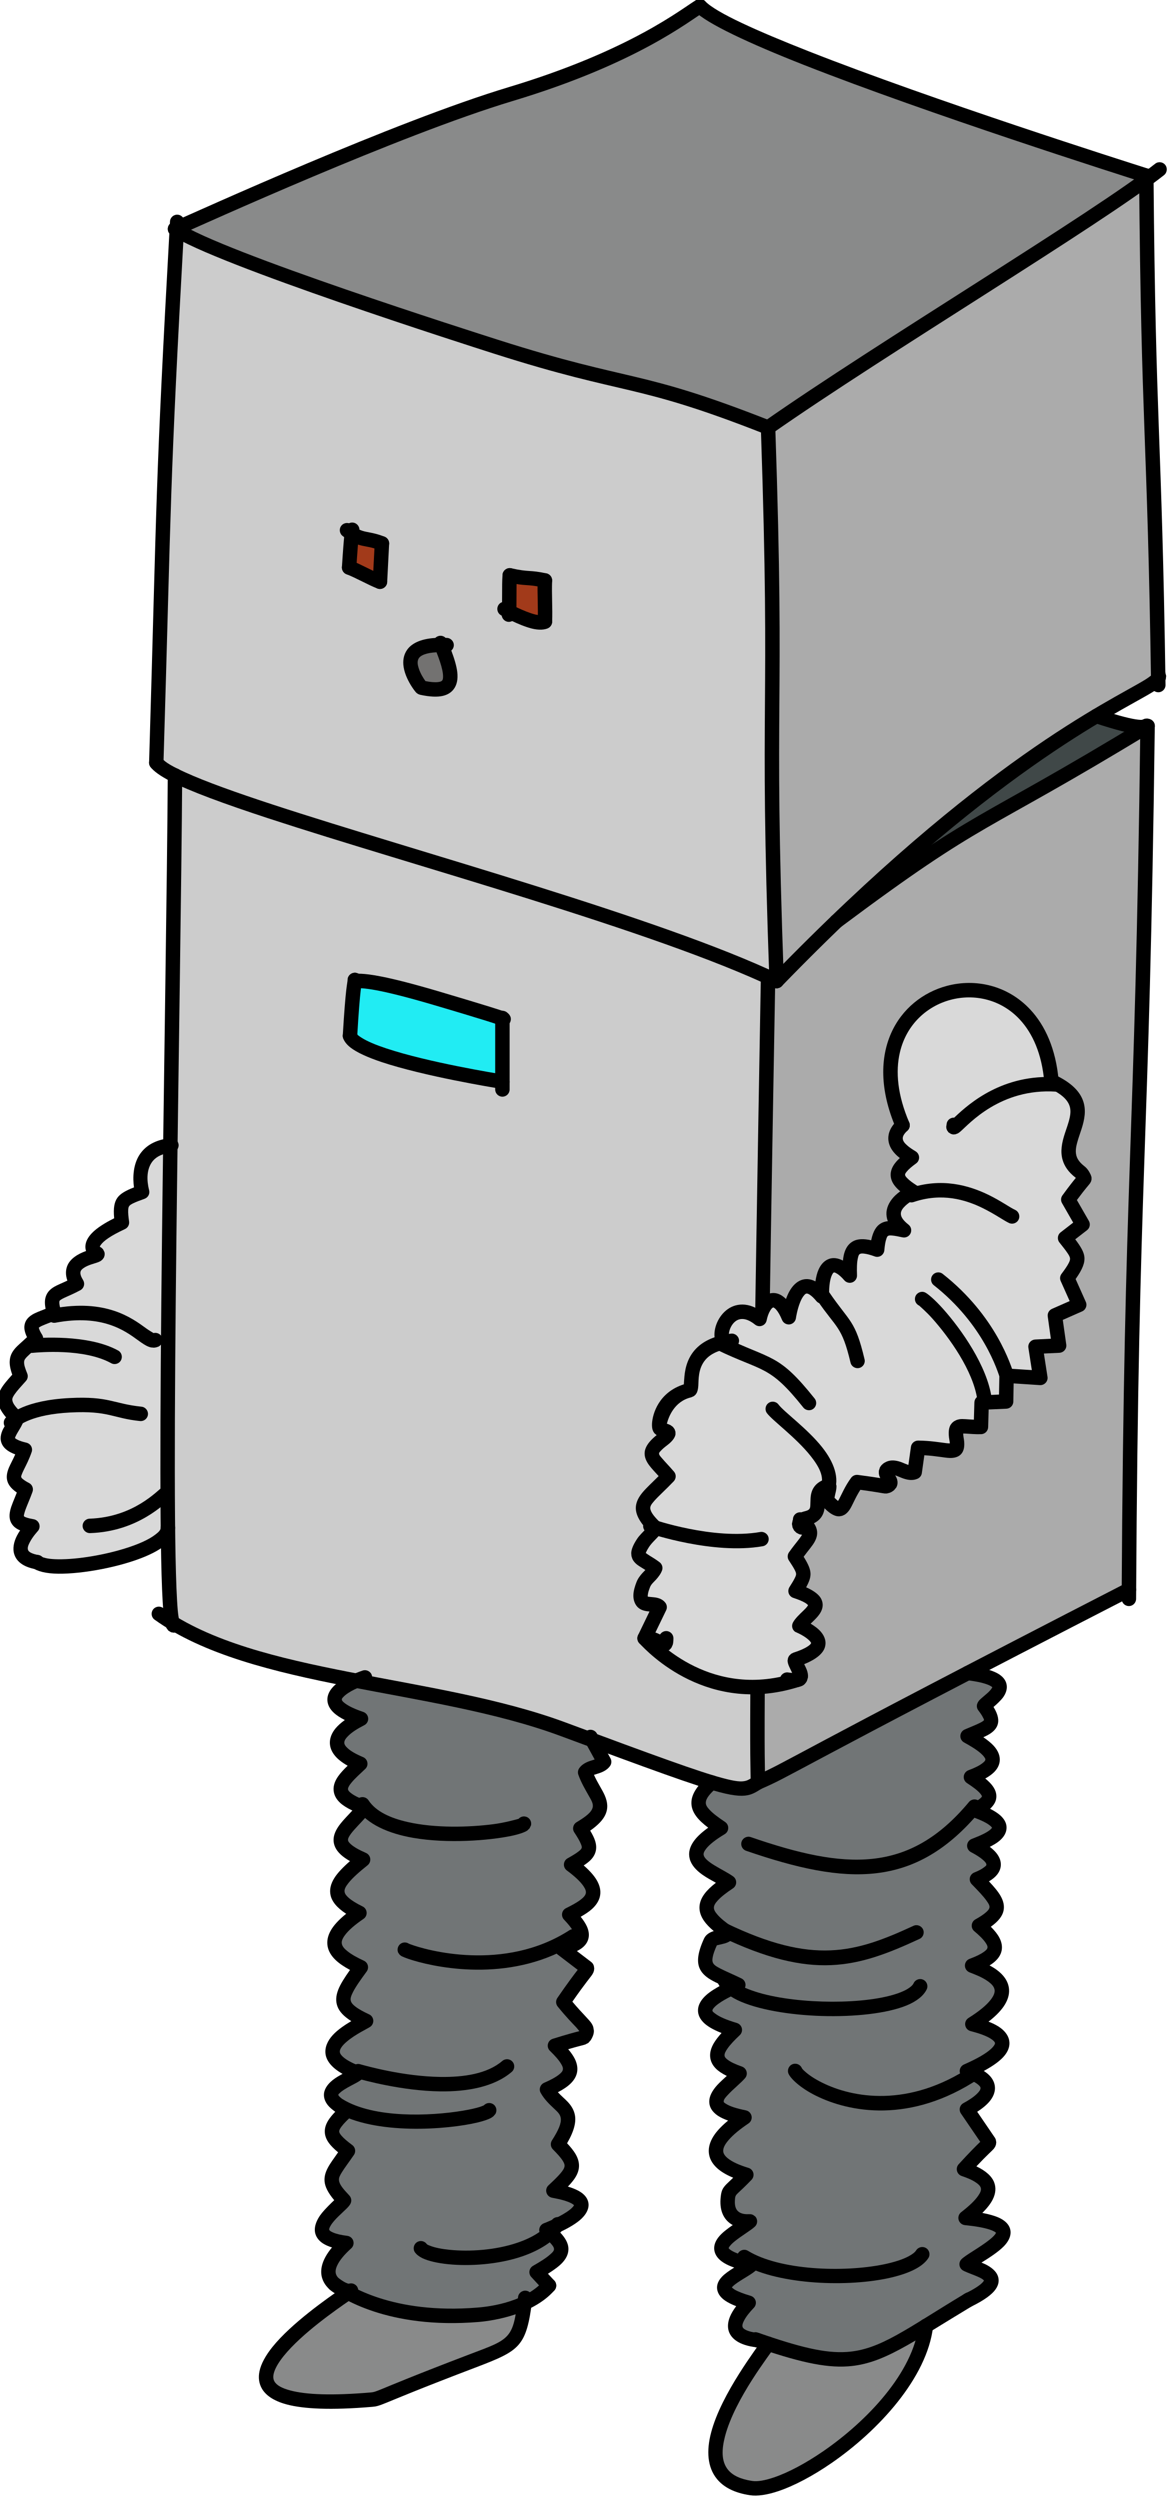<svg style="fill-rule:evenodd;clip-rule:evenodd;stroke-linejoin:round;stroke-miterlimit:2;" xml:space="preserve" xmlns:xlink="http://www.w3.org/1999/xlink" xmlns="http://www.w3.org/2000/svg" version="1.1" viewBox="0 0 247 526" height="100%" width="100%">
    <g transform="matrix(1,0,0,1,-2072,-3171)">
        <g transform="matrix(0.863,0,0,0.863,-2364.84,529.556)" id="Robot">
            <path style="fill:rgb(115,114,113);" d="M5248.86,3218.01C5252.08,3225.8 5252.72,3230.33 5244.02,3228.43C5243.87,3228.39 5235.6,3217.94 5248.86,3218.01Z"></path>
            <path style="fill:rgb(162,58,26);" d="M5227.01,3190.88C5229.6,3192.55 5231.04,3191.92 5234.38,3193.26L5233.89,3202.6C5231.74,3201.79 5228.52,3199.94 5226.37,3199.13C5226.72,3193.7 5226.91,3191.75 5227.01,3190.88Z"></path>
            <path style="fill:rgb(162,58,26);" d="M5265.56,3201.04C5269.98,3202.04 5269.97,3201.38 5274.14,3202.29C5274,3205.63 5274.28,3208.98 5274.14,3212.32C5272.64,3213.3 5267.66,3211.05 5265.39,3209.87C5265.52,3207.15 5265.36,3203.57 5265.56,3201.04Z"></path>
            <path style="fill:rgb(33,236,243);" d="M5227.76,3299.69C5229.24,3300.36 5229.47,3298.78 5247.51,3304.1C5248.73,3304.46 5261.62,3308.26 5263.77,3309.09L5263.77,3324.5C5260.78,3324.01 5228.35,3318.74 5226.58,3313.3C5227.3,3300.98 5227.71,3300.76 5227.76,3299.69Z"></path>
            <path style="fill:rgb(64,72,72);" d="M5421.19,3237.78C5379.16,3263.36 5381.27,3258.53 5345.29,3285.39C5374.31,3257.48 5395.63,3243.14 5408.69,3235.33C5422.18,3239.8 5420.25,3237.26 5421.19,3237.78Z"></path>
            <path style="fill:rgb(204,204,204);" d="M5183.88,3249.83C5205.2,3260.52 5289.86,3281.26 5328.59,3298.98C5328.02,3331.17 5327.57,3357.9 5327.22,3380.12C5326.92,3380.77 5326.68,3381.52 5326.52,3382.34C5319.83,3377.03 5315.82,3385.2 5317.75,3388C5307.53,3390.31 5310.74,3399.42 5309.41,3399.73C5302.19,3401.45 5301.62,3408.4 5302.18,3409.03C5302.85,3409.78 5306.03,3409.39 5302.91,3411.72C5298.1,3415.33 5300.51,3416.29 5304.29,3420.7C5298.66,3426.61 5295.36,3427.63 5301.01,3433.21C5301.06,3433.26 5301.11,3433.3 5301.16,3433.35C5300.29,3434.68 5298.94,3435.64 5298.07,3436.97C5295.54,3440.83 5297.68,3440.51 5301.06,3443.06C5300.46,3444.61 5298.74,3445.55 5298.14,3447.1C5297.64,3448.38 5297.09,3450.1 5297.9,3451.21C5298.77,3452.41 5301.26,3451.4 5302.13,3452.6L5298.46,3460.2C5300.09,3461.94 5310.2,3472.69 5326.03,3472.07C5325.91,3490.57 5326.09,3492.3 5326.11,3495.34C5323.67,3496.89 5322.77,3497.73 5314.83,3495.34C5309.38,3493.7 5300.59,3490.53 5285.69,3485.01C5283.48,3484.19 5281.14,3483.32 5278.66,3482.4C5263.36,3476.72 5245.31,3473.85 5228.1,3470.54C5211.18,3467.28 5195.07,3463.59 5183.19,3456.38C5182.61,3453.99 5182.29,3445.61 5182.16,3433.38C5182.16,3433.32 5182.16,3433.27 5182.16,3433.22C5182.11,3428.21 5182.08,3422.56 5182.08,3416.41C5182.08,3394.94 5182.39,3367.41 5182.75,3340.03C5183.2,3305.65 5183.74,3271.49 5183.88,3249.83ZM5227.76,3299.69C5227.71,3300.76 5227.3,3300.98 5226.58,3313.3C5228.35,3318.74 5260.78,3324.01 5263.77,3324.5L5263.77,3309.09C5261.62,3308.26 5248.73,3304.46 5247.51,3304.1C5229.47,3298.78 5229.24,3300.36 5227.76,3299.69Z"></path>
            <path style="fill:rgb(204,204,204);" d="M5179.32,3246.71C5181.27,3181.32 5180.75,3181.07 5184.31,3116.86C5196.14,3124.24 5255.96,3143.31 5262.25,3145.32C5295.33,3155.86 5296.06,3152.2 5328.59,3165.01C5331.06,3237.89 5328.08,3227.4 5330.68,3299.95C5330,3299.63 5329.3,3299.31 5328.59,3298.98C5289.86,3281.26 5205.2,3260.52 5183.88,3249.83C5181.56,3248.67 5179.99,3247.62 5179.32,3246.71ZM5227.01,3190.88C5226.91,3191.75 5226.72,3193.7 5226.37,3199.13C5228.52,3199.94 5231.74,3201.79 5233.89,3202.6L5234.38,3193.26C5231.04,3191.92 5229.6,3192.55 5227.01,3190.88ZM5248.86,3218.01C5235.6,3217.94 5243.87,3228.39 5244.02,3228.43C5252.72,3230.33 5252.08,3225.8 5248.86,3218.01ZM5265.56,3201.04C5265.36,3203.57 5265.52,3207.15 5265.39,3209.87C5267.66,3211.05 5272.64,3213.3 5274.14,3212.32C5274.28,3208.98 5274,3205.63 5274.14,3202.29C5269.97,3201.38 5269.98,3202.04 5265.56,3201.04Z"></path>
            <path style="fill:rgb(171,171,171);" d="M5421.19,3237.78C5419.87,3343.53 5417.26,3343.75 5416.64,3448.36C5400.68,3456.55 5387.79,3463.22 5377.32,3468.66C5333.02,3491.69 5332.18,3492.78 5326.11,3495.34C5326.09,3492.3 5325.91,3490.57 5326.03,3472.07C5328.97,3471.95 5332.12,3471.44 5335.44,3470.41C5335.76,3470.37 5336,3470.28 5336.17,3470.17C5337.73,3469.18 5334.28,3465.71 5335.31,3465.38C5347.17,3461.57 5336.28,3457.23 5336.22,3457.18C5337.66,3454.38 5344.8,3451.76 5335.3,3448.67C5337.81,3444.63 5337.87,3444.39 5335.14,3440.25C5337.92,3436.25 5340.15,3435.05 5337.85,3432.52C5337.97,3432.17 5338.03,3431.65 5337.95,3430.94C5343.24,3429.6 5338.23,3424.68 5343.14,3423.07C5343.22,3423.04 5343.29,3423.03 5343.35,3423.04C5344.07,3423.13 5342.46,3425.96 5343.23,3426.83C5347.27,3431.4 5346.83,3426.78 5350.28,3422.11C5357.64,3423.07 5357.09,3423.29 5357.64,3423.07C5360.16,3422.09 5355.6,3419.92 5358.17,3418.76C5360.08,3417.9 5362.47,3420.54 5364.37,3419.68L5365.2,3413.76C5372.54,3413.82 5375.45,3416.29 5374.58,3411.65C5373.75,3407.19 5375.95,3408.8 5380.53,3408.68L5380.69,3402.72L5386.67,3402.46L5386.79,3396.18L5395.03,3396.71L5393.85,3389.11L5399.61,3388.83L5398.57,3381.49L5404.51,3378.88L5401.6,3372.39C5405.21,3367.61 5404.61,3367.08 5401.06,3362.6L5405.34,3359.3L5401.84,3353.23C5405.72,3347.91 5405.94,3348.39 5405.72,3347.91C5405.47,3347.38 5405.16,3346.85 5404.69,3346.49C5395.8,3339.64 5412.5,3331.26 5397.73,3324.36C5394.57,3287.98 5346.19,3299.74 5361.41,3335.12C5357.09,3339.15 5362.07,3341.97 5363.68,3342.99C5358.92,3346.45 5359.2,3348.28 5364.05,3351.36C5363.35,3351.68 5355.22,3355.52 5361.76,3360.72C5357.22,3359.73 5355.72,3359.73 5355.2,3365.44C5349.32,3363.29 5348.34,3365.37 5348.53,3371.77C5344.03,3366.57 5341.49,3369.97 5341.74,3376.86C5335.59,3369.37 5333.75,3381.17 5333.64,3381.92C5331.31,3376.34 5328.61,3377.08 5327.22,3380.12C5327.57,3357.9 5328.02,3331.17 5328.59,3298.98C5329.3,3299.31 5330,3299.63 5330.68,3299.95C5335.74,3294.73 5340.61,3289.89 5345.29,3285.39C5381.27,3258.53 5379.16,3263.36 5421.19,3237.78Z"></path>
            <path style="fill:rgb(171,171,171);" d="M5420.89,3104.52C5421.4,3165.33 5422.84,3165.31 5423.77,3225.24C5423.78,3225.57 5423.78,3225.89 5423.78,3226.22C5422.78,3227.69 5417.69,3229.96 5408.69,3235.33C5395.63,3243.14 5374.31,3257.48 5345.29,3285.39C5340.61,3289.89 5335.74,3294.73 5330.68,3299.95C5328.08,3227.4 5331.06,3237.89 5328.59,3165.01C5354.44,3146.93 5402.62,3117.87 5420.89,3104.52Z"></path>
            <path style="fill:rgb(137,138,138);" d="M5184.33,3116.39C5192.24,3112.9 5238.57,3091.89 5265.8,3083.7C5296.02,3074.62 5308.55,3064.26 5311.96,3062.29C5321.35,3071.97 5412,3100.78 5420.88,3103.6C5420.88,3103.91 5420.89,3104.21 5420.89,3104.52C5402.62,3117.87 5354.44,3146.93 5328.59,3165.01C5296.06,3152.2 5295.33,3155.86 5262.25,3145.32C5255.96,3143.31 5196.14,3124.24 5184.31,3116.86C5184.31,3116.71 5184.32,3116.55 5184.33,3116.39Z"></path>
            <path style="fill:rgb(137,138,138);" d="M5226.13,3619.74C5231.23,3622.5 5241.57,3626.46 5257.82,3625.12C5258.86,3625.03 5264.2,3624.6 5269.17,3622.29C5267.9,3632.05 5266.55,3632.55 5256.54,3636.36C5233.64,3645.07 5233.96,3645.64 5231.85,3645.82C5180.93,3650.14 5220.24,3623.81 5226.13,3619.74Z"></path>
            <path style="fill:rgb(137,138,138);" d="M5328.59,3632.19C5347.82,3638.56 5352.45,3636.83 5367.1,3627.85C5364.73,3647.87 5334.27,3668.84 5324.45,3667.38C5303.3,3664.24 5327.23,3634.61 5328.59,3632.19Z"></path>
            <path style="fill:rgb(113,117,118);" d="M5285.69,3485.01L5288.6,3490.31C5287.58,3491.76 5284.97,3491.42 5283.96,3492.87C5286.27,3499.28 5291.38,3501.37 5282.77,3506.55C5286.09,3511.58 5285.62,3512.52 5280.54,3515.38C5289.36,3521.95 5285.94,3524.69 5280.08,3527.57C5284.51,3532.24 5284.22,3534.37 5278.27,3535.86L5284.38,3540.52C5284.57,3541.31 5283.96,3541.12 5278.63,3548.88C5283.66,3555.09 5285.27,3554.92 5283.82,3557.26C5283.5,3557.78 5283.29,3557.43 5276.59,3559.52C5281.94,3564.69 5281.67,3567.11 5274.65,3570.18C5277.39,3575 5283.03,3574.7 5277.34,3583.56C5282.35,3588.53 5281.57,3589.88 5276.21,3594.86C5288.49,3597.07 5281.31,3601.4 5277.01,3603.41C5275.72,3604.01 5274.68,3604.4 5274.52,3604.47C5274.82,3604.7 5275.11,3604.92 5275.38,3605.14C5280.26,3609.15 5278.28,3611.18 5272.11,3614.73L5275.14,3618C5273.5,3619.88 5271.37,3621.27 5269.17,3622.29C5264.2,3624.6 5258.86,3625.03 5257.82,3625.12C5241.57,3626.46 5231.23,3622.5 5226.13,3619.74C5226.29,3619.63 5226.43,3619.53 5226.54,3619.46C5226.3,3619.43 5225.27,3619.17 5224.18,3618.6C5223.57,3618.2 5223.1,3617.88 5222.8,3617.65C5220.85,3615.94 5219.95,3612.83 5225.7,3607.63C5212.99,3606.03 5224.45,3598.73 5225.13,3597.25C5220.22,3592 5221.89,3591.23 5226.09,3585.16C5220.86,3581.26 5220.98,3579.74 5225.9,3575.27C5216.41,3570.57 5226.92,3567.9 5228.53,3566.19C5214.27,3560.86 5228.86,3554.62 5230.51,3553.47C5222.64,3549.85 5224.06,3547.47 5229.23,3540.4C5222.25,3537.18 5219.34,3533.69 5228.88,3527.15C5220.65,3523.14 5222.58,3519.92 5229.78,3514.14C5219.79,3509.78 5225.78,3506.87 5230.1,3501.49C5220.48,3498.09 5224.86,3494.76 5229.09,3490.78C5221.32,3487.57 5221.72,3483.64 5229.26,3479.82C5217.85,3475.96 5224.32,3472.15 5228.1,3470.54C5245.31,3473.85 5263.36,3476.72 5278.66,3482.4C5281.14,3483.32 5283.48,3484.19 5285.69,3485.01Z"></path>
            <path style="fill:rgb(113,117,118);" d="M5377.32,3468.66C5391.83,3470.46 5381.62,3475.63 5381.29,3476.7C5384.99,3481.51 5382.3,3481.86 5377.27,3484.05C5383.08,3487.23 5387.08,3490.68 5378.09,3494.02C5383.22,3497.38 5384.39,3499.51 5379.02,3502.1C5390.98,3506.34 5381.86,3509.57 5378.91,3510.76C5384.6,3513.74 5385.53,3516.55 5379.56,3518.94C5385.02,3524.52 5386.69,3526.57 5380.04,3530.26C5385.71,3534.99 5385.1,3537.48 5378.38,3540C5381.43,3541.24 5393.03,3545.09 5378.43,3554.26C5379.57,3554.63 5395.06,3557.85 5377.11,3565.71C5377.69,3565.91 5378.23,3566.11 5378.71,3566.33C5384.02,3568.65 5383.06,3571.86 5377.11,3575.07L5382.47,3582.94C5382.68,3583.63 5382.04,3583.42 5376.4,3589.62C5384.63,3592.39 5383.75,3596.08 5376.78,3601.51C5396.33,3603.46 5379.07,3610.54 5377.04,3612.81C5378.49,3613.91 5389.7,3615.59 5377.32,3621.59C5373.38,3623.96 5370.04,3626.05 5367.1,3627.85C5352.45,3636.83 5347.82,3638.56 5328.59,3632.19C5327.75,3631.91 5326.89,3631.62 5325.99,3631.31C5319.37,3630.58 5319,3627.23 5323.86,3622.2C5311.43,3618.56 5321.92,3615.43 5324.52,3612.93C5309.74,3609.78 5321.51,3604.83 5324.16,3602.35C5324.13,3602.31 5318.06,3603.1 5318.78,3596.59C5319.01,3594.56 5319.42,3595.03 5323.29,3590.99C5313.13,3587.9 5313.85,3583.03 5322.83,3577.02C5309.93,3574.42 5318.72,3569.67 5321.64,3566.28C5314.36,3563.72 5314.82,3560.98 5320.48,3555.68C5307.75,3551.89 5314.73,3547.85 5319.65,3545.49C5320.26,3545.2 5320.83,3544.94 5321.33,3544.7C5314.33,3541.33 5311.29,3541.32 5314.56,3534.15C5315.23,3532.7 5318.17,3533.46 5318.83,3532.01C5318.56,3531.83 5318.3,3531.64 5318.04,3531.46C5311.78,3526.93 5312.2,3524.24 5319.05,3519.69C5315.09,3516.81 5304.45,3514.04 5317.11,3506.43C5311.17,3502.46 5309.55,3500.09 5314.83,3495.34C5322.77,3497.73 5323.67,3496.89 5326.11,3495.34C5332.18,3492.78 5333.02,3491.69 5377.32,3468.66Z"></path>
            <path d="M5184.59,3118.2C5183.7,3118.59 5182.66,3118.19 5182.27,3117.3C5181.88,3116.41 5182.29,3115.37 5183.18,3114.98C5189.6,3112.17 5237.42,3090.4 5265.29,3082.02C5295.27,3073 5307.7,3062.72 5311.08,3060.76C5311.92,3060.28 5313,3060.57 5313.49,3061.41C5313.97,3062.25 5313.68,3063.33 5312.84,3063.81C5309.41,3065.8 5296.77,3076.23 5266.3,3085.39C5238.57,3093.73 5190.98,3115.41 5184.59,3118.2Z"></path>
            <path d="M5182.91,3118.05C5182.1,3117.51 5181.88,3116.42 5182.42,3115.61C5182.96,3114.81 5184.05,3114.59 5184.86,3115.13C5195.55,3122.26 5256.46,3141.62 5262.78,3143.64C5295.92,3154.2 5296.65,3150.54 5329.24,3163.37C5330.14,3163.72 5330.59,3164.75 5330.23,3165.65C5329.88,3166.56 5328.85,3167 5327.95,3166.64C5295.47,3153.86 5294.74,3157.52 5261.71,3146.99C5255.31,3144.95 5193.72,3125.27 5182.91,3118.05Z"></path>
            <path d="M5310.7,3063.51C5310.02,3062.82 5310.04,3061.7 5310.74,3061.02C5311.43,3060.35 5312.55,3060.36 5313.23,3061.06C5315.97,3063.89 5325.89,3068.31 5338.59,3073.31C5368.98,3085.26 5415.21,3099.95 5421.41,3101.92C5422.34,3102.22 5422.85,3103.2 5422.56,3104.13C5422.27,3105.06 5421.28,3105.57 5420.35,3105.28C5414.12,3103.3 5367.78,3088.57 5337.31,3076.59C5323.93,3071.33 5313.59,3066.49 5310.7,3063.51Z"></path>
            <path d="M5329.6,3166.45C5328.81,3167.01 5327.71,3166.81 5327.15,3166.01C5326.59,3165.22 5326.79,3164.12 5327.58,3163.56C5355.12,3144.3 5408.03,3112.57 5423.03,3100.7C5423.79,3100.09 5424.9,3100.22 5425.5,3100.98C5426.1,3101.74 5425.97,3102.85 5425.21,3103.46C5410.19,3115.36 5357.19,3147.15 5329.6,3166.45Z"></path>
            <path d="M5182.66,3114.77C5182.71,3113.8 5183.54,3113.05 5184.51,3113.11C5185.48,3113.16 5186.23,3113.99 5186.17,3114.96C5182.5,3181.14 5183.05,3180.73 5181.07,3246.77C5181.05,3247.74 5180.23,3248.5 5179.26,3248.47C5178.29,3248.45 5177.53,3247.63 5177.56,3246.66C5179.53,3180.58 5178.98,3180.99 5182.66,3114.77Z"></path>
            <path d="M5177.9,3247.77C5177.32,3246.99 5177.48,3245.89 5178.26,3245.3C5179.04,3244.72 5180.15,3244.88 5180.73,3245.66C5181.47,3246.66 5183.49,3247.76 5186.44,3249.1C5191.38,3251.35 5198.8,3254 5207.77,3256.94C5243.04,3268.49 5302.18,3284.45 5331.43,3298.36C5332.31,3298.78 5332.68,3299.83 5332.27,3300.71C5331.85,3301.59 5330.8,3301.96 5329.92,3301.54C5300.77,3287.68 5241.82,3271.8 5206.68,3260.29C5196,3256.79 5187.49,3253.68 5182.61,3251.16C5180.22,3249.92 5178.64,3248.75 5177.9,3247.77Z"></path>
            <path d="M5326.83,3165.07C5326.8,3164.1 5327.56,3163.28 5328.53,3163.25C5329.5,3163.21 5330.32,3163.98 5330.35,3164.95C5332.82,3237.83 5329.84,3227.34 5332.44,3299.89C5332.47,3300.86 5331.71,3301.68 5330.74,3301.71C5329.77,3301.75 5328.95,3300.99 5328.92,3300.01C5326.32,3227.47 5329.3,3237.95 5326.83,3165.07Z"></path>
            <path d="M5422.03,3225.48C5421.95,3224.91 5422.15,3224.32 5422.61,3223.91C5423.34,3223.27 5424.46,3223.35 5425.1,3224.08L5425.51,3224.72L5425.73,3225.56L5425.63,3226.4L5425.33,3227.07C5424.94,3227.72 5423.97,3228.56 5422.3,3229.57C5413.56,3234.88 5382.69,3248.87 5331.94,3301.18C5331.26,3301.88 5330.15,3301.89 5329.45,3301.22C5328.75,3300.54 5328.74,3299.42 5329.41,3298.73C5380.55,3246.02 5411.66,3231.91 5420.47,3226.56C5421.1,3226.18 5421.69,3225.74 5422.03,3225.48Z"></path>
            <path d="M5419.12,3103.61C5419.11,3102.64 5419.9,3101.85 5420.87,3101.84C5421.84,3101.83 5422.63,3102.61 5422.64,3103.58C5423.16,3166.17 5424.64,3164.97 5425.57,3227.76C5425.58,3228.73 5424.81,3229.53 5423.84,3229.55C5422.86,3229.56 5422.06,3228.78 5422.05,3227.81C5421.11,3165.01 5419.64,3166.21 5419.12,3103.61Z"></path>
            <path style="fill:rgb(217,217,217);" d="M5182.72,3340.03C5182.26,3375.38 5181.91,3410.76 5182.16,3433.22C5182.16,3439.85 5154.24,3445 5150.28,3441.64C5142.11,3440.2 5148.72,3433.41 5149.08,3432.89C5143.1,3431.93 5145.45,3429.47 5147.46,3423.9C5142.3,3421.18 5145.3,3419.77 5147.24,3414.23C5139.89,3412.51 5144.38,3409.51 5145.3,3406.6C5140.78,3402.1 5141.98,3400.96 5146.2,3396.29C5144.02,3391.06 5146.01,3391.09 5149.96,3387.11C5147.32,3382.89 5149.81,3382.85 5154.41,3380.91C5152.77,3375.78 5155.14,3376.39 5159.95,3373.78C5155.93,3367.15 5166.65,3367.29 5164.74,3366.3C5164.06,3365.94 5161.06,3363.4 5170.93,3358.83C5170.2,3353.56 5170.92,3353.17 5175.86,3351.39C5175.61,3350.35 5173.36,3341.11 5182.72,3340.03Z"></path>
            <path d="M5184.88,3455.75C5184.91,3455.78 5184.94,3455.82 5184.98,3455.85C5185.62,3456.58 5185.56,3457.69 5184.83,3458.34L5184.21,3458.71L5183.59,3458.83L5182.94,3458.73L5182.27,3458.33L5181.82,3457.73C5181.73,3457.56 5181.63,3457.34 5181.55,3457.05C5181.37,3456.43 5181.19,3455.3 5181.05,3453.72C5179.04,3430.92 5181.78,3302.87 5182.12,3249.8C5182.13,3248.83 5182.92,3248.04 5183.9,3248.05C5184.87,3248.06 5185.65,3248.85 5185.64,3249.82C5185.3,3302.81 5182.56,3430.65 5184.56,3453.42C5184.64,3454.32 5184.79,3455.26 5184.88,3455.75ZM5182.79,3455.49C5182.69,3455.55 5182.59,3455.62 5182.49,3455.71C5182.59,3455.63 5182.68,3455.56 5182.79,3455.49Z"></path>
            <path d="M5326.83,3298.95C5326.85,3297.98 5327.65,3297.2 5328.62,3297.22C5329.6,3297.24 5330.37,3298.04 5330.35,3299.01C5327,3488.29 5327.83,3488.61 5327.87,3495.33C5327.88,3496.3 5327.09,3497.1 5326.12,3497.1C5325.15,3497.11 5324.36,3496.32 5324.35,3495.35C5324.31,3488.63 5323.48,3488.31 5326.83,3298.95Z"></path>
            <path d="M5178.91,3455.66C5178.12,3455.1 5177.94,3454 5178.51,3453.21C5179.07,3452.42 5180.17,3452.24 5180.96,3452.8C5192.45,3461.03 5208.95,3465 5226.47,3468.43C5244.36,3471.93 5263.31,3474.82 5279.27,3480.75C5301.01,3488.83 5311.73,3492.74 5317.57,3494.29C5320.58,3495.09 5322.07,3495.26 5323.19,3494.93C5323.91,3494.72 5324.45,3494.31 5325.16,3493.86C5325.98,3493.33 5327.07,3493.58 5327.6,3494.4C5328.12,3495.22 5327.87,3496.31 5327.05,3496.83C5326.03,3497.48 5325.22,3498 5324.19,3498.31C5322.7,3498.75 5320.69,3498.76 5316.67,3497.69C5310.78,3496.13 5299.96,3492.19 5278.04,3484.05C5262.25,3478.18 5243.5,3475.34 5225.8,3471.88C5207.73,3468.35 5190.75,3464.14 5178.91,3455.66Z"></path>
            <path d="M5346.34,3286.8C5345.56,3287.39 5344.46,3287.22 5343.88,3286.45C5343.29,3285.67 5343.45,3284.56 5344.23,3283.98C5380.29,3257.07 5378.16,3261.9 5420.28,3236.28C5421.11,3235.77 5422.19,3236.04 5422.7,3236.87C5423.2,3237.7 5422.94,3238.78 5422.11,3239.29C5380.15,3264.82 5382.26,3259.99 5346.34,3286.8Z"></path>
            <path d="M5419.43,3237.76C5419.44,3236.79 5420.24,3236.01 5421.21,3236.02C5422.19,3236.03 5422.97,3236.83 5422.95,3237.8C5421.62,3344.29 5418.98,3343.76 5418.39,3450.59C5418.38,3451.56 5417.59,3452.35 5416.61,3452.34C5415.64,3452.33 5414.86,3451.54 5414.86,3450.57C5415.46,3343.73 5418.1,3344.26 5419.43,3237.76Z"></path>
            <path d="M5421.19,3239.54C5420.72,3239.72 5419.85,3239.89 5418.44,3239.72C5416.76,3239.53 5413.72,3238.85 5408.14,3237C5407.22,3236.7 5406.72,3235.7 5407.02,3234.78C5407.33,3233.86 5408.33,3233.36 5409.25,3233.66C5414.51,3235.41 5417.34,3236.06 5418.9,3236.23C5419.73,3236.32 5419.9,3236.26 5420,3236.2L5420.5,3236L5421.02,3235.95L5421.54,3236.03L5422.05,3236.24C5422.9,3236.72 5423.2,3237.79 5422.73,3238.64C5422.41,3239.22 5421.81,3239.54 5421.19,3239.54Z"></path>
            <path d="M5326.79,3496.96C5325.9,3497.34 5324.86,3496.92 5324.49,3496.03C5324.11,3495.13 5324.53,3494.1 5325.42,3493.72C5332.92,3490.55 5332.43,3489.64 5415.83,3446.79C5416.7,3446.35 5417.76,3446.69 5418.2,3447.55C5418.65,3448.41 5418.31,3449.48 5417.44,3449.92C5333.82,3492.88 5334.31,3493.79 5326.79,3496.96Z"></path>
            <path style="fill:rgb(217,217,217);" d="M5317.75,3388C5315.82,3385.2 5319.83,3377.03 5326.52,3382.34C5327.45,3377.69 5330.81,3375.15 5333.64,3381.92C5333.75,3381.17 5335.59,3369.37 5341.74,3376.86C5341.49,3369.97 5344.03,3366.57 5348.53,3371.77C5348.34,3365.37 5349.32,3363.29 5355.2,3365.44C5355.72,3359.73 5357.22,3359.73 5361.76,3360.72C5355.22,3355.52 5363.35,3351.68 5364.05,3351.36C5359.2,3348.28 5358.92,3346.45 5363.68,3342.99C5362.07,3341.97 5357.09,3339.15 5361.41,3335.12C5346.19,3299.74 5394.57,3287.98 5397.73,3324.36C5412.5,3331.26 5395.8,3339.64 5404.69,3346.49C5405.16,3346.85 5405.47,3347.38 5405.72,3347.91C5405.94,3348.39 5405.72,3347.91 5401.84,3353.23L5405.34,3359.3L5401.06,3362.6C5404.61,3367.08 5405.21,3367.61 5401.6,3372.39L5404.51,3378.88L5398.57,3381.49L5399.61,3388.83L5393.85,3389.11L5395.03,3396.71L5386.79,3396.18L5386.67,3402.46L5380.69,3402.72L5380.53,3408.68C5375.95,3408.8 5373.75,3407.19 5374.58,3411.65C5375.45,3416.29 5372.54,3413.82 5365.2,3413.76L5364.37,3419.68C5362.47,3420.54 5360.08,3417.9 5358.17,3418.76C5355.6,3419.92 5360.16,3422.09 5357.64,3423.07C5357.09,3423.29 5357.64,3423.07 5350.28,3422.11C5346.83,3426.78 5347.27,3431.4 5343.23,3426.83C5342.4,3425.89 5344.33,3422.68 5343.14,3423.07C5338.23,3424.68 5343.24,3429.6 5337.95,3430.94C5337.39,3431.08 5336.99,3431.26 5336.71,3431.46C5335.2,3432.55 5337.28,3434.15 5337.85,3432.52C5340.15,3435.05 5337.92,3436.25 5335.14,3440.25C5337.87,3444.39 5337.81,3444.63 5335.3,3448.67C5344.8,3451.76 5337.66,3454.38 5336.22,3457.18C5336.28,3457.23 5347.17,3461.57 5335.31,3465.38C5334.28,3465.71 5337.73,3469.18 5336.17,3470.17C5335.93,3470.25 5335.68,3470.33 5335.44,3470.41C5314.26,3477 5300.4,3462.26 5298.46,3460.2L5302.13,3452.6C5301.26,3451.4 5298.77,3452.41 5297.9,3451.21C5297.09,3450.1 5297.64,3448.38 5298.14,3447.1C5298.74,3445.55 5300.46,3444.61 5301.06,3443.06C5297.68,3440.51 5295.54,3440.83 5298.07,3436.97C5298.94,3435.64 5300.29,3434.68 5301.16,3433.35C5295.31,3427.65 5298.62,3426.66 5304.29,3420.7C5300.51,3416.29 5298.1,3415.33 5302.91,3411.72C5306.03,3409.39 5302.85,3409.78 5302.18,3409.03C5301.62,3408.4 5302.19,3401.45 5309.41,3399.73C5310.74,3399.42 5307.53,3390.31 5317.75,3388Z"></path>
            <path d="M5363.03,3334.43C5363.41,3335.32 5363,3336.36 5362.11,3336.74C5361.21,3337.12 5360.18,3336.71 5359.79,3335.82C5355.74,3326.4 5356.01,3318.55 5358.61,3312.68C5361.28,3306.66 5366.44,3302.67 5372.23,3301.13C5379.18,3299.28 5387.03,3300.97 5392.57,3306.91C5396.17,3310.77 5398.81,3316.46 5399.49,3324.21C5399.57,3325.18 5398.85,3326.03 5397.88,3326.12C5396.92,3326.2 5396.06,3325.48 5395.98,3324.51C5395.39,3317.72 5393.15,3312.7 5389.99,3309.31C5385.4,3304.39 5378.89,3303 5373.13,3304.53C5367.37,3306.06 5362.35,3310.53 5360.76,3317.33C5359.65,3322.02 5360.17,3327.77 5363.03,3334.43Z"></path>
            <path d="M5337.51,3429.23C5337.52,3429.23 5337.52,3429.23 5337.52,3429.23C5338.1,3429.09 5338.48,3428.93 5338.68,3428.65C5338.87,3428.39 5338.88,3428.07 5338.9,3427.75C5338.94,3427.19 5338.92,3426.6 5338.96,3426.03C5339.02,3425.09 5339.23,3424.2 5339.75,3423.41C5340.28,3422.61 5341.12,3421.88 5342.59,3421.4L5343.37,3421.28L5344.11,3421.44L5344.49,3421.66L5344.81,3421.96L5345.07,3422.34L5345.25,3422.85C5345.34,3423.27 5345.23,3424.1 5344.99,3425.01C5344.92,3425.27 5344.85,3425.7 5344.8,3425.94C5345.12,3426.26 5345.43,3426.53 5345.66,3426.72C5345.74,3426.58 5345.84,3426.42 5345.92,3426.28C5346.25,3425.65 5346.61,3424.87 5347.05,3424.02C5347.53,3423.09 5348.11,3422.08 5348.86,3421.06C5349.24,3420.55 5349.87,3420.28 5350.51,3420.36C5353.16,3420.71 5354.9,3420.97 5355.97,3421.14C5355.85,3420.9 5355.75,3420.66 5355.7,3420.48L5355.61,3419.97L5355.62,3419.36L5355.89,3418.51L5356.21,3418.05L5356.59,3417.68C5356.81,3417.49 5357.09,3417.32 5357.45,3417.15C5358.63,3416.62 5359.94,3416.81 5361.26,3417.31C5361.76,3417.51 5362.26,3417.74 5362.76,3417.91L5362.83,3417.94L5363.45,3413.51C5363.57,3412.64 5364.33,3411.99 5365.21,3411.99C5368.23,3412.02 5370.53,3412.44 5372.13,3412.63C5372.39,3412.66 5372.69,3412.68 5372.94,3412.68C5372.92,3412.47 5372.9,3412.21 5372.85,3411.98C5372.48,3409.99 5372.72,3408.83 5373.13,3408.15L5373.49,3407.68L5373.94,3407.3L5374.51,3407C5374.76,3406.9 5375.03,3406.83 5375.34,3406.78C5376.13,3406.67 5377.3,3406.83 5378.81,3406.9L5378.93,3402.68C5378.96,3401.75 5379.69,3401.01 5380.61,3400.97L5384.94,3400.77L5385.03,3396.15C5385.04,3395.67 5385.24,3395.21 5385.59,3394.88C5385.95,3394.56 5386.42,3394.39 5386.9,3394.42L5392.95,3394.81L5392.11,3389.38C5392.03,3388.89 5392.16,3388.39 5392.48,3388C5392.8,3387.61 5393.26,3387.38 5393.76,3387.35L5397.59,3387.16L5396.83,3381.74C5396.72,3380.96 5397.14,3380.2 5397.86,3379.88L5402.18,3377.98L5400,3373.11C5399.73,3372.53 5399.81,3371.84 5400.2,3371.33C5401.02,3370.24 5401.6,3369.41 5401.96,3368.69C5402.18,3368.26 5402.3,3367.92 5402.27,3367.57C5402.22,3367.17 5402,3366.79 5401.68,3366.32C5401.21,3365.6 5400.53,3364.77 5399.69,3363.7C5399.39,3363.33 5399.26,3362.86 5399.32,3362.39C5399.37,3361.92 5399.61,3361.5 5399.99,3361.21L5403.04,3358.85L5400.32,3354.11C5399.97,3353.51 5400.01,3352.76 5400.42,3352.2C5402.05,3349.96 5403.11,3348.64 5403.69,3347.94C5403.66,3347.92 5403.64,3347.9 5403.62,3347.89C5401.83,3346.51 5400.9,3345.06 5400.47,3343.6C5399.85,3341.52 5400.28,3339.36 5400.98,3337.19C5401.4,3335.88 5401.92,3334.56 5402.19,3333.25C5402.41,3332.22 5402.48,3331.2 5402.08,3330.19C5401.49,3328.7 5399.95,3327.34 5396.99,3325.96C5396.11,3325.55 5395.73,3324.5 5396.14,3323.62C5396.55,3322.74 5397.6,3322.36 5398.48,3322.77C5402.79,3324.78 5404.7,3327.01 5405.46,3329.18C5406.24,3331.41 5405.82,3333.7 5405.09,3335.98C5404.74,3337.1 5404.31,3338.21 5404.02,3339.32C5403.69,3340.53 5403.49,3341.73 5403.94,3342.89C5404.24,3343.65 5404.83,3344.37 5405.77,3345.1C5406.45,3345.62 5406.95,3346.39 5407.31,3347.17L5407.51,3347.76L5407.52,3348.32L5407.41,3348.78L5407.18,3349.22C5406.97,3349.56 5406.17,3350.34 5403.94,3353.35L5406.86,3358.43C5407.3,3359.19 5407.11,3360.16 5406.41,3360.7L5403.54,3362.92C5404.9,3364.73 5405.63,3365.97 5405.77,3367.19C5405.92,3368.62 5405.36,3370.16 5403.63,3372.61L5406.11,3378.16C5406.31,3378.59 5406.32,3379.08 5406.15,3379.51C5405.98,3379.95 5405.65,3380.31 5405.22,3380.49L5400.5,3382.57L5401.35,3388.58C5401.42,3389.07 5401.28,3389.57 5400.96,3389.95C5400.65,3390.33 5400.19,3390.56 5399.69,3390.59L5395.89,3390.77L5396.77,3396.44C5396.86,3396.96 5396.69,3397.5 5396.33,3397.89C5395.97,3398.29 5395.45,3398.5 5394.92,3398.47L5388.51,3398.05L5388.43,3402.49C5388.42,3403.42 5387.68,3404.18 5386.75,3404.22L5382.41,3404.41L5382.29,3408.72C5382.26,3409.66 5381.51,3410.41 5380.57,3410.43C5379.13,3410.47 5377.92,3410.35 5376.94,3410.29C5376.71,3410.27 5376.42,3410.27 5376.2,3410.27C5376.21,3410.55 5376.24,3410.95 5376.31,3411.33C5376.75,3413.68 5376.2,3414.89 5375.46,3415.51C5374.9,3415.98 5374.08,3416.26 5372.92,3416.23C5371.61,3416.19 5369.56,3415.72 5366.72,3415.57L5366.11,3419.92C5366.03,3420.52 5365.64,3421.03 5365.09,3421.28C5363.91,3421.81 5362.61,3421.63 5361.28,3421.12C5360.78,3420.93 5360.28,3420.7 5359.78,3420.52C5359.73,3420.5 5359.68,3420.48 5359.62,3420.46C5359.81,3420.81 5359.99,3421.18 5360.07,3421.42L5360.18,3422.04L5360.17,3422.53L5360.07,3422.98L5359.89,3423.41L5359.31,3424.11L5358.81,3424.46C5358.65,3424.55 5358.48,3424.64 5358.28,3424.71L5357.59,3424.89L5357.02,3424.89C5356.56,3424.85 5355.42,3424.58 5351.11,3423.99C5349.8,3426.02 5349.14,3427.93 5348.41,3428.95C5348.05,3429.46 5347.66,3429.83 5347.26,3430.07L5346.66,3430.34L5345.98,3430.46C5345.14,3430.51 5343.93,3430.09 5342.37,3428.49C5342.26,3429.35 5341.98,3430.15 5341.43,3430.85C5341.04,3431.35 5340.49,3431.81 5339.71,3432.18C5339.58,3433.26 5339.16,3433.9 5338.78,3434.27L5338.4,3434.58L5337.96,3434.8L5337.5,3434.94L5337.04,3434.98L5336.2,3434.83L5335.5,3434.46L5334.94,3433.91L5334.56,3433.18L5334.41,3432.3L5334.6,3431.38C5334.88,3430.66 5335.63,3429.71 5337.51,3429.23Z"></path>
            <path d="M5357.81,3358.5C5357.52,3357.74 5357.44,3357.02 5357.48,3356.35C5357.59,3354.74 5358.49,3353.31 5359.66,3352.19C5360.04,3351.83 5360.44,3351.51 5360.84,3351.22C5360.31,3350.78 5359.88,3350.35 5359.56,3349.94C5358.88,3349.1 5358.56,3348.26 5358.51,3347.43C5358.45,3346.58 5358.68,3345.7 5359.27,3344.78C5359.61,3344.26 5360.09,3343.7 5360.74,3343.11C5360.31,3342.77 5359.88,3342.39 5359.51,3341.98C5358.6,3340.99 5357.98,3339.8 5357.93,3338.47C5357.88,3337.11 5358.4,3335.52 5360.21,3333.83C5360.92,3333.17 5362.04,3333.21 5362.7,3333.92C5363.36,3334.63 5363.32,3335.75 5362.61,3336.41C5361.82,3337.14 5361.43,3337.75 5361.45,3338.34C5361.48,3339.01 5361.98,3339.53 5362.48,3339.98C5363.24,3340.67 5364.12,3341.18 5364.62,3341.49C5365.12,3341.81 5365.42,3342.34 5365.44,3342.93C5365.46,3343.51 5365.19,3344.07 5364.72,3344.41C5363.69,3345.16 5362.91,3345.81 5362.42,3346.42C5362.19,3346.71 5362,3346.94 5362.02,3347.2C5362.04,3347.49 5362.26,3347.72 5362.55,3348.02C5363.1,3348.6 5363.93,3349.19 5364.99,3349.87C5365.53,3350.22 5365.84,3350.83 5365.8,3351.47C5365.76,3352.11 5365.38,3352.68 5364.8,3352.95C5364.55,3353.07 5363.17,3353.7 5362.09,3354.74C5361.55,3355.25 5361.04,3355.85 5360.99,3356.58C5360.94,3357.43 5361.53,3358.3 5362.86,3359.35C5363.5,3359.86 5363.7,3360.74 5363.35,3361.48C5363,3362.22 5362.18,3362.62 5361.38,3362.44C5360.35,3362.22 5359.5,3362.04 5358.78,3361.99C5358.41,3361.97 5358.1,3361.95 5357.86,3362.09C5357.67,3362.2 5357.58,3362.44 5357.47,3362.75C5357.22,3363.43 5357.07,3364.36 5356.96,3365.6C5356.91,3366.14 5356.61,3366.63 5356.15,3366.93C5355.69,3367.22 5355.11,3367.28 5354.6,3367.09C5353.59,3366.72 5352.74,3366.49 5352.04,3366.41C5351.62,3366.36 5351.29,3366.35 5351.03,3366.48C5350.69,3366.64 5350.61,3367.05 5350.49,3367.56C5350.26,3368.59 5350.23,3369.98 5350.29,3371.72C5350.31,3372.46 5349.86,3373.14 5349.17,3373.41C5348.47,3373.68 5347.68,3373.48 5347.2,3372.92C5346.48,3372.09 5345.83,3371.51 5345.24,3371.2C5345.01,3371.07 5344.82,3370.96 5344.64,3371.01C5344.47,3371.07 5344.38,3371.26 5344.26,3371.46C5343.98,3371.97 5343.79,3372.65 5343.66,3373.46C5343.51,3374.42 5343.45,3375.55 5343.5,3376.8C5343.53,3377.55 5343.07,3378.24 5342.36,3378.51C5341.66,3378.78 5340.86,3378.56 5340.38,3377.98C5339.79,3377.26 5339.25,3376.75 5338.76,3376.43C5338.48,3376.25 5338.25,3376.14 5338.03,3376.14C5337.77,3376.14 5337.58,3376.34 5337.4,3376.55C5336.98,3377.02 5336.66,3377.66 5336.4,3378.31C5335.71,3380.03 5335.42,3381.92 5335.38,3382.19C5335.26,3382.97 5334.63,3383.57 5333.85,3383.67C5333.07,3383.76 5332.32,3383.33 5332.01,3382.6C5331.54,3381.47 5331.07,3380.64 5330.58,3380.08C5330.42,3379.9 5330.27,3379.76 5330.12,3379.66C5330.02,3379.59 5329.94,3379.52 5329.84,3379.54C5329.55,3379.63 5329.34,3379.94 5329.12,3380.29C5328.73,3380.92 5328.43,3381.76 5328.24,3382.69C5328.12,3383.29 5327.7,3383.78 5327.12,3383.99C5326.55,3384.21 5325.9,3384.1 5325.42,3383.72C5324.12,3382.68 5322.98,3382.26 5322,3382.36C5320.68,3382.49 5319.78,3383.59 5319.33,3384.71C5319.08,3385.34 5318.96,3386 5319.05,3386.56C5319.09,3386.78 5319.11,3387 5319.29,3387.08C5320.17,3387.49 5320.56,3388.53 5320.16,3389.42C5319.75,3390.3 5318.71,3390.69 5317.82,3390.28C5316.11,3389.5 5315.25,3387.52 5315.57,3385.24C5315.94,3382.63 5317.85,3379.77 5320.73,3379.02C5322.1,3378.67 5323.72,3378.74 5325.52,3379.62C5325.81,3378.93 5326.16,3378.33 5326.54,3377.84C5327.23,3376.96 5328.04,3376.39 5328.89,3376.15C5329.86,3375.88 5330.91,3375.98 5331.97,3376.66C5332.29,3376.87 5332.62,3377.13 5332.96,3377.48C5333.2,3376.82 5333.48,3376.16 5333.82,3375.56C5334.56,3374.25 5335.55,3373.26 5336.71,3372.85C5337.65,3372.51 5338.82,3372.49 5340.15,3373.18C5340.31,3372.04 5340.57,3371.07 5340.91,3370.3C5341.55,3368.85 5342.51,3367.99 5343.6,3367.65C5344.49,3367.38 5345.6,3367.45 5346.86,3368.11C5346.94,3367.27 5347.08,3366.55 5347.29,3365.96C5347.74,3364.66 5348.48,3363.81 5349.49,3363.31C5350.47,3362.84 5351.85,3362.72 5353.75,3363.16C5354.22,3360.86 5355.05,3359.66 5356.09,3359.05C5356.58,3358.76 5357.15,3358.57 5357.81,3358.5Z"></path>
            <path d="M5301.42,3410.65L5301.35,3410.62L5300.86,3410.2L5300.6,3409.81L5300.41,3409.36C5300.32,3409.04 5300.24,3408.54 5300.27,3407.91C5300.37,3405.46 5301.96,3400.2 5308.04,3398.28C5308.07,3397.77 5308.12,3397.01 5308.18,3396.35C5308.39,3394.1 5309.07,3391.31 5311.49,3389.12C5313.14,3387.63 5315.65,3386.38 5319.54,3385.92C5320.51,3385.8 5321.38,3386.49 5321.5,3387.45C5321.61,3388.42 5320.92,3389.3 5319.96,3389.41C5316.53,3389.82 5314.47,3390.91 5313.28,3392.32C5311.49,3394.45 5311.66,3397.15 5311.57,3398.61C5311.52,3399.48 5311.34,3400.12 5311.12,3400.47L5310.87,3400.82L5310.49,3401.15L5309.82,3401.45C5305.61,3402.44 5304.26,3406.43 5303.9,3407.87C5304.23,3407.98 5304.59,3408.12 5304.78,3408.22L5305.38,3408.66L5305.78,3409.21L5305.99,3409.83L5306,3410.47C5305.93,3411 5305.54,3411.95 5303.97,3413.13C5303.31,3413.63 5302.8,3414.06 5302.44,3414.46C5302.19,3414.73 5301.99,3414.92 5301.99,3415.15C5302,3415.56 5302.36,3415.89 5302.77,3416.37C5303.49,3417.23 5304.5,3418.24 5305.63,3419.56C5306.22,3420.24 5306.19,3421.26 5305.57,3421.92C5303.61,3423.98 5301.93,3425.44 5300.82,3426.7C5300.17,3427.45 5299.69,3428.02 5299.89,3428.79C5300.12,3429.7 5300.96,3430.7 5302.39,3432.09C5302.99,3432.68 5303.09,3433.61 5302.63,3434.32C5301.76,3435.64 5300.41,3436.61 5299.54,3437.93C5299.23,3438.41 5299,3438.81 5298.85,3439.15C5298.81,3439.23 5298.78,3439.33 5298.76,3439.41C5298.95,3439.55 5299.38,3439.86 5299.73,3440.07C5300.41,3440.49 5301.22,3440.97 5302.12,3441.65C5302.75,3442.13 5302.99,3442.96 5302.7,3443.7C5302.39,3444.51 5301.85,3445.22 5301.25,3445.89C5300.71,3446.48 5300.06,3447 5299.78,3447.74C5299.58,3448.26 5299.35,3448.86 5299.27,3449.45C5299.24,3449.66 5299.2,3449.87 5299.26,3450.05C5299.51,3450.08 5300.24,3450.15 5300.66,3450.19C5301.87,3450.29 5302.91,3450.69 5303.56,3451.57C5303.94,3452.1 5304,3452.79 5303.72,3453.37L5301.1,3458.78C5301.39,3458.88 5301.67,3459 5301.93,3459.12C5302.03,3459.16 5302.14,3459.22 5302.24,3459.27C5302.55,3458.77 5303.11,3458.43 5303.74,3458.43C5304.71,3458.43 5305.5,3459.22 5305.5,3460.2C5305.5,3460.94 5305.43,3461.46 5305.32,3461.81L5304.99,3462.52L5304.54,3463.01L5304,3463.32L5303.44,3463.45L5302.87,3463.44L5302.28,3463.27C5301.9,3463.13 5301.4,3462.81 5300.78,3462.48C5300.23,3462.18 5299.52,3461.86 5298.63,3461.95C5297.99,3462.01 5297.38,3461.72 5297.01,3461.2C5296.65,3460.68 5296.6,3460 5296.87,3459.43L5299.66,3453.66C5299.56,3453.65 5299.45,3453.64 5299.36,3453.63C5298.15,3453.53 5297.11,3453.13 5296.47,3452.25C5295.92,3451.48 5295.69,3450.57 5295.73,3449.59C5295.77,3448.54 5296.13,3447.4 5296.5,3446.46C5296.82,3445.64 5297.35,3444.93 5297.95,3444.27C5298.18,3444.02 5298.42,3443.78 5298.65,3443.54C5297.81,3443 5297.11,3442.61 5296.61,3442.22C5296.08,3441.79 5295.71,3441.34 5295.48,3440.84L5295.26,3440.17L5295.2,3439.47C5295.21,3438.66 5295.57,3437.57 5296.6,3436C5297.21,3435.06 5298.07,3434.3 5298.83,3433.47C5296.78,3431.19 5296.18,3429.46 5296.35,3427.95C5296.48,3426.81 5297.05,3425.71 5298.06,3424.52C5298.98,3423.44 5300.31,3422.23 5301.89,3420.65C5300.95,3419.62 5300.16,3418.79 5299.61,3418.05C5298.85,3417.04 5298.48,3416.11 5298.47,3415.19C5298.45,3413.93 5299.15,3412.46 5301.42,3410.65Z"></path>
            <path d="M5334.47,3468.63C5334.25,3468.18 5333.99,3467.62 5333.82,3467.28C5333.49,3466.61 5333.34,3466 5333.35,3465.6L5333.47,3464.96L5333.71,3464.48L5334.21,3463.98L5334.77,3463.7C5336.35,3463.2 5337.48,3462.69 5338.25,3462.18C5338.69,3461.89 5338.98,3461.66 5339.08,3461.38C5339.11,3461.28 5339.03,3461.21 5338.97,3461.12C5338.82,3460.89 5338.61,3460.68 5338.39,3460.49C5337.09,3459.36 5335.22,3458.64 5335.2,3458.62C5334.48,3458.11 5334.25,3457.16 5334.65,3456.38C5335.16,3455.39 5336.23,3454.39 5337.23,3453.43C5337.58,3453.09 5337.92,3452.75 5338.17,3452.41C5338.24,3452.32 5338.31,3452.19 5338.35,3452.11C5338.24,3452.01 5337.99,3451.77 5337.74,3451.61C5337.07,3451.19 5336.1,3450.78 5334.75,3450.34C5334.24,3450.17 5333.83,3449.78 5333.64,3449.27C5333.46,3448.76 5333.52,3448.19 5333.8,3447.73C5334.39,3446.79 5334.84,3446.08 5335.13,3445.47C5335.31,3445.1 5335.43,3444.82 5335.43,3444.52C5335.42,3444.22 5335.29,3443.92 5335.1,3443.54C5334.78,3442.92 5334.31,3442.18 5333.67,3441.22C5333.27,3440.62 5333.28,3439.84 5333.69,3439.24C5334.67,3437.84 5335.59,3436.77 5336.26,3435.87C5336.51,3435.53 5336.73,3435.23 5336.88,3434.94C5336.97,3434.77 5337.07,3434.63 5337.04,3434.47C5337.02,3434.3 5336.9,3434.14 5336.75,3433.95C5336.43,3433.55 5335.96,3433.11 5335.32,3432.6C5334.56,3431.99 5334.43,3430.89 5335.04,3430.13C5335.64,3429.37 5336.75,3429.24 5337.51,3429.85C5339.22,3431.2 5340.05,3432.33 5340.37,3433.3C5340.76,3434.48 5340.58,3435.59 5339.87,3436.81C5339.33,3437.75 5338.37,3438.82 5337.27,3440.31C5338.44,3442.19 5338.93,3443.36 5338.95,3444.48C5338.96,3445.42 5338.63,3446.39 5337.88,3447.76C5340.01,3448.7 5341.07,3449.68 5341.51,3450.51C5342.28,3451.96 5341.91,3453.43 5340.75,3454.82C5340.25,3455.42 5339.6,3456.03 5338.98,3456.63C5339.86,3457.15 5340.83,3457.85 5341.5,3458.64C5342.47,3459.79 5342.88,3461.12 5342.42,3462.49C5342.02,3463.7 5340.68,3465.19 5337.4,3466.5C5337.63,3466.94 5337.86,3467.43 5338.01,3467.81C5338.28,3468.51 5338.39,3469.19 5338.32,3469.76L5338.06,3470.62L5337.8,3471.03L5337.46,3471.4C5336.85,3471.95 5335.52,3472.46 5332.94,3472C5331.98,3471.83 5331.34,3470.92 5331.51,3469.96C5331.68,3469 5332.6,3468.36 5333.55,3468.53C5333.86,3468.59 5334.19,3468.62 5334.47,3468.63Z"></path>
            <path d="M5297.18,3461.4C5296.51,3460.69 5296.54,3459.58 5297.25,3458.91C5297.96,3458.25 5299.07,3458.28 5299.74,3458.99C5301.61,3460.98 5315.07,3475.32 5335.62,3468.5C5336.54,3468.2 5337.54,3468.7 5337.84,3469.62C5338.15,3470.54 5337.65,3471.54 5336.73,3471.84C5314.08,3479.36 5299.23,3463.59 5297.18,3461.4Z"></path>
            <path d="M5162.18,3365.78C5162.07,3365.44 5162.01,3365.07 5162.02,3364.66C5162.04,3363.75 5162.42,3362.52 5163.9,3361.12C5164.9,3360.17 5166.51,3359.05 5169.04,3357.79C5168.8,3355.29 5169.08,3353.83 5169.84,3352.77C5170.55,3351.8 5171.78,3351.08 5173.87,3350.26C5173.58,3348.1 5173.5,3344.28 5175.79,3341.54C5177.15,3339.91 5179.33,3338.58 5182.84,3338.25C5183.8,3338.16 5184.66,3338.87 5184.76,3339.84C5184.85,3340.8 5184.14,3341.66 5183.17,3341.75C5180.87,3341.97 5179.39,3342.73 5178.49,3343.8C5176.33,3346.39 5177.43,3350.37 5177.57,3350.97C5177.79,3351.84 5177.31,3352.73 5176.46,3353.04C5175.3,3353.46 5174.39,3353.79 5173.68,3354.14C5173.24,3354.36 5172.9,3354.55 5172.7,3354.83C5172.52,3355.08 5172.48,3355.39 5172.46,3355.79C5172.42,3356.51 5172.51,3357.41 5172.68,3358.59C5172.78,3359.36 5172.38,3360.1 5171.67,3360.43C5168.18,3362.05 5166.45,3363.29 5165.74,3364.33C5165.56,3364.59 5165.5,3364.71 5165.56,3364.74L5165.98,3365.01L5166.33,3365.36L5166.67,3366.05L5166.73,3366.47L5166.69,3366.89L5166.55,3367.33L5166.25,3367.78L5165.82,3368.16C5165.65,3368.27 5165.42,3368.39 5165.11,3368.51C5164.34,3368.81 5162.65,3369.14 5161.49,3369.99C5161.18,3370.22 5160.89,3370.48 5160.82,3370.87C5160.72,3371.4 5160.95,3372.04 5161.46,3372.87C5161.7,3373.28 5161.78,3373.78 5161.65,3374.24C5161.52,3374.71 5161.21,3375.1 5160.79,3375.33C5159.31,3376.13 5158.05,3376.64 5157.06,3377.1C5156.69,3377.27 5156.37,3377.43 5156.1,3377.6C5155.93,3377.71 5155.78,3377.8 5155.7,3377.96C5155.64,3378.12 5155.64,3378.31 5155.66,3378.55C5155.7,3379.04 5155.85,3379.63 5156.09,3380.38C5156.37,3381.24 5155.94,3382.18 5155.09,3382.53C5153.73,3383.11 5152.54,3383.52 5151.63,3383.92C5151.35,3384.04 5151.09,3384.16 5150.88,3384.3C5150.81,3384.34 5150.71,3384.42 5150.65,3384.46C5150.67,3384.54 5150.7,3384.68 5150.74,3384.79C5150.87,3385.18 5151.11,3385.63 5151.45,3386.17C5151.89,3386.87 5151.78,3387.77 5151.21,3388.35C5149.82,3389.74 5148.68,3390.65 5147.87,3391.46C5147.42,3391.91 5147.09,3392.26 5147.06,3392.83C5147.03,3393.52 5147.31,3394.37 5147.82,3395.62C5148.08,3396.24 5147.96,3396.97 5147.5,3397.47C5146.31,3398.8 5145.36,3399.82 5144.74,3400.72C5144.39,3401.24 5144.13,3401.66 5144.19,3402.14C5144.31,3403.05 5145.13,3403.95 5146.54,3405.35C5147.01,3405.81 5147.18,3406.5 5146.98,3407.12C5146.67,3408.12 5146.01,3409.13 5145.44,3410.1C5145.28,3410.38 5145.12,3410.65 5145.01,3410.91C5144.93,3411.09 5144.84,3411.24 5144.86,3411.4C5144.87,3411.44 5144.93,3411.45 5144.97,3411.49C5145.09,3411.58 5145.22,3411.67 5145.39,3411.75C5145.92,3412.04 5146.66,3412.28 5147.65,3412.51C5148.13,3412.63 5148.55,3412.94 5148.79,3413.38C5149.03,3413.82 5149.07,3414.34 5148.9,3414.81C5148.3,3416.55 5147.59,3417.91 5147.04,3419.02C5146.82,3419.46 5146.64,3419.85 5146.5,3420.22C5146.41,3420.47 5146.31,3420.68 5146.36,3420.89C5146.41,3421.1 5146.6,3421.25 5146.85,3421.45C5147.21,3421.74 5147.68,3422.03 5148.28,3422.34C5149.06,3422.75 5149.41,3423.67 5149.11,3424.5C5148.51,3426.17 5147.87,3427.57 5147.44,3428.73C5147.28,3429.17 5147.15,3429.57 5147.07,3429.93C5147.04,3430.12 5146.96,3430.28 5147.03,3430.42C5147.13,3430.59 5147.36,3430.64 5147.65,3430.75C5148.1,3430.91 5148.66,3431.04 5149.36,3431.16C5149.96,3431.25 5150.47,3431.65 5150.71,3432.22C5150.94,3432.78 5150.87,3433.42 5150.52,3433.92C5150.37,3434.12 5149.19,3435.34 5148.44,3436.8C5148.13,3437.41 5147.82,3438.07 5148.02,3438.66C5148.11,3438.94 5148.37,3439.15 5148.75,3439.35C5149.21,3439.58 5149.81,3439.77 5150.58,3439.9C5151.54,3440.07 5152.18,3440.98 5152.01,3441.94C5151.84,3442.9 5150.93,3443.54 5149.97,3443.37C5146.57,3442.77 5145.17,3441.26 5144.68,3439.76C5144.2,3438.34 5144.55,3436.68 5145.31,3435.2C5145.54,3434.74 5145.81,3434.3 5146.09,3433.89C5145.31,3433.56 5144.76,3433.16 5144.39,3432.74C5143.54,3431.77 5143.31,3430.56 5143.68,3428.99C5143.94,3427.85 5144.59,3426.43 5145.29,3424.66C5143.72,3423.58 5143.09,3422.55 5142.9,3421.55C5142.73,3420.65 5142.9,3419.68 5143.37,3418.56C5143.74,3417.69 5144.32,3416.67 5144.9,3415.36C5143.31,3414.77 5142.43,3414.05 5141.96,3413.37C5141.14,3412.19 5141.18,3410.88 5141.78,3409.51C5142.14,3408.69 5142.77,3407.84 5143.23,3406.98C5141.6,3405.21 5140.86,3403.83 5140.7,3402.6C5140.57,3401.54 5140.79,3400.52 5141.41,3399.42C5141.96,3398.43 5142.9,3397.33 5144.17,3395.92C5143.69,3394.56 5143.51,3393.53 5143.55,3392.68C5143.6,3391.45 5144.03,3390.5 5144.84,3389.55C5145.51,3388.77 5146.51,3387.97 5147.77,3386.78C5147.25,3385.69 5147.08,3384.82 5147.13,3384.14C5147.22,3382.96 5147.83,3382.04 5149.03,3381.3C5149.8,3380.82 5150.93,3380.41 5152.31,3379.86C5152.08,3378.72 5152.1,3377.85 5152.27,3377.17C5152.56,3376.02 5153.24,3375.2 5154.39,3374.51C5155.18,3374.05 5156.27,3373.63 5157.62,3372.99C5157.12,3371.55 5157.22,3370.38 5157.58,3369.43C5158.29,3367.59 5160.3,3366.44 5162.13,3365.79C5162.15,3365.79 5162.16,3365.78 5162.18,3365.78Z"></path>
            <path d="M5149.14,3442.98C5148.4,3442.35 5148.3,3441.24 5148.93,3440.49C5149.56,3439.75 5150.67,3439.66 5151.41,3440.29C5151.61,3440.46 5151.92,3440.54 5152.3,3440.63C5152.92,3440.78 5153.67,3440.87 5154.53,3440.91C5158.95,3441.12 5165.87,3440.09 5171.56,3438.33C5174.69,3437.37 5177.45,3436.2 5179.14,3434.87C5179.85,3434.32 5180.4,3433.83 5180.4,3433.22C5180.4,3432.25 5181.19,3431.46 5182.16,3431.46C5183.13,3431.46 5183.92,3432.25 5183.92,3433.22C5183.92,3434.42 5183.39,3435.63 5182.31,3436.75C5181.11,3437.99 5179.15,3439.19 5176.71,3440.22C5170.59,3442.81 5161.4,3444.51 5155.45,3444.45C5152.43,3444.43 5150.15,3443.84 5149.14,3442.98Z"></path>
            <path d="M5267.72,3504.21C5268.14,3503.74 5268.8,3503.51 5269.46,3503.68C5270.4,3503.91 5270.97,3504.87 5270.74,3505.81L5270.39,3506.53L5269.85,3507.06C5269.3,3507.45 5267.87,3507.98 5265.81,3508.4C5260.52,3509.48 5250.48,3510.31 5242,3508.85C5235.96,3507.8 5230.73,3505.53 5228.16,3501.64C5227.63,3500.83 5227.85,3499.74 5228.66,3499.2C5229.48,3498.67 5230.57,3498.89 5231.1,3499.7C5232.93,3502.47 5236.52,3504.05 5240.66,3504.99C5247.42,3506.53 5255.69,3506.27 5261.47,3505.53C5264.28,3505.18 5267.19,3504.36 5267.72,3504.21Z"></path>
            <path d="M5240.92,3534.64C5241,3534.67 5241.14,3534.74 5241.27,3534.78C5245.06,3536.23 5264.17,3541.64 5280.09,3531.39C5280.91,3530.86 5282,3531.1 5282.52,3531.91C5283.05,3532.73 5282.81,3533.82 5282,3534.35C5266.71,3544.19 5248.71,3540.74 5242.02,3538.74C5240.31,3538.23 5239.26,3537.77 5239.04,3537.62L5238.68,3537.32L5238.35,3536.85C5237.95,3535.97 5238.33,3534.92 5239.21,3534.51C5239.79,3534.25 5240.43,3534.32 5240.92,3534.64Z"></path>
            <path d="M5259.25,3574.06C5259.81,3573.45 5260.75,3573.31 5261.48,3573.76C5262.3,3574.28 5262.55,3575.36 5262.04,3576.19L5261.58,3576.72C5261.42,3576.86 5261.21,3577.01 5260.94,3577.16C5260.33,3577.49 5259.25,3577.87 5257.81,3578.22C5250.41,3580.02 5232.52,3581.37 5223.04,3575.64C5222.21,3575.13 5221.95,3574.05 5222.45,3573.22C5222.95,3572.39 5224.03,3572.12 5224.87,3572.62C5232.52,3577.26 5246.14,3576.69 5254,3575.39C5255.79,3575.1 5257.28,3574.76 5258.32,3574.43C5258.7,3574.31 5259.12,3574.12 5259.25,3574.06Z"></path>
            <path d="M5228.09,3567.43C5227.16,3567.17 5226.61,3566.2 5226.87,3565.26C5227.13,3564.33 5228.11,3563.78 5229.04,3564.04C5230.68,3564.5 5239.63,3567.01 5248.63,3567.14C5254.32,3567.22 5260.06,3566.4 5263.75,3563.24C5264.49,3562.61 5265.6,3562.69 5266.23,3563.43C5266.87,3564.17 5266.78,3565.28 5266.04,3565.91C5261.76,3569.58 5255.17,3570.75 5248.58,3570.66C5239.17,3570.53 5229.81,3567.91 5228.09,3567.43Z"></path>
            <path d="M5242.47,3609.96C5241.89,3609.18 5242.05,3608.08 5242.83,3607.49C5243.61,3606.91 5244.71,3607.08 5245.29,3607.86C5245.44,3608.06 5245.8,3608.18 5246.23,3608.34C5247.37,3608.78 5249.01,3609.1 5250.93,3609.29C5255.64,3609.76 5262.02,3609.41 5267.45,3607.55C5270.88,3606.39 5273.94,3604.63 5275.85,3602.03C5276.42,3601.24 5277.52,3601.07 5278.31,3601.65C5279.09,3602.22 5279.26,3603.32 5278.69,3604.11C5276.38,3607.26 5272.74,3609.47 5268.59,3610.89C5262.66,3612.91 5255.71,3613.31 5250.58,3612.8C5247.86,3612.53 5245.64,3611.99 5244.26,3611.33C5243.41,3610.92 5242.82,3610.43 5242.47,3609.96Z"></path>
            <path d="M5377.61,3500.11C5378.23,3499.36 5379.35,3499.26 5380.09,3499.88C5380.84,3500.51 5380.94,3501.62 5380.32,3502.36C5364.52,3521.32 5347.83,3520.46 5323.23,3512C5322.31,3511.68 5321.82,3510.68 5322.14,3509.76C5322.46,3508.84 5323.46,3508.35 5324.38,3508.67C5347.29,3516.55 5362.9,3517.76 5377.61,3500.11Z"></path>
            <path d="M5378.18,3564.57C5378.99,3564.03 5380.08,3564.25 5380.62,3565.06C5381.16,3565.87 5380.94,3566.96 5380.13,3567.5C5363.27,3578.74 5348.26,3575.69 5340.23,3571.7C5336.41,3569.8 5334.13,3567.56 5333.6,3566.4C5333.2,3565.52 5333.59,3564.47 5334.47,3564.07C5335.36,3563.67 5336.4,3564.06 5336.81,3564.94C5336.92,3565.2 5337.24,3565.5 5337.67,3565.88C5338.59,3566.7 5339.99,3567.65 5341.8,3568.54C5349.12,3572.18 5362.8,3574.82 5378.18,3564.57Z"></path>
            <path d="M5316.27,3544.13C5315.88,3543.24 5316.27,3542.2 5317.16,3541.8C5318.05,3541.4 5319.09,3541.8 5319.49,3542.69C5320.12,3544.11 5322.04,3545.12 5324.57,3546.03C5329.06,3547.66 5335.45,3548.57 5341.84,3548.76C5348.22,3548.95 5354.61,3548.43 5359.11,3547.12C5360.49,3546.72 5361.68,3546.25 5362.61,3545.69C5363.31,3545.26 5363.86,3544.82 5364.12,3544.27C5364.54,3543.39 5365.6,3543.03 5366.47,3543.45C5367.35,3543.87 5367.71,3544.93 5367.29,3545.8C5366.55,3547.32 5364.88,3548.69 5362.42,3549.7C5357.66,3551.66 5349.69,3552.52 5341.73,3552.28C5333.76,3552.04 5325.81,3550.69 5321.06,3548.38C5318.64,3547.2 5316.99,3545.73 5316.27,3544.13Z"></path>
            <path d="M5316.95,3532.89C5316.08,3532.47 5315.71,3531.42 5316.13,3530.54C5316.55,3529.66 5317.6,3529.29 5318.48,3529.71C5339.57,3539.83 5349.76,3536.92 5364.06,3530.3C5364.94,3529.89 5365.99,3530.28 5366.4,3531.16C5366.81,3532.04 5366.42,3533.09 5365.54,3533.49C5350.3,3540.55 5339.44,3543.67 5316.95,3532.89Z"></path>
            <path d="M5321.86,3612.54C5321.03,3612.03 5320.77,3610.95 5321.28,3610.12C5321.79,3609.29 5322.87,3609.03 5323.7,3609.54C5331.41,3614.26 5346.92,3614.87 5356.86,3612.83C5359.31,3612.32 5361.42,3611.66 5362.95,3610.83C5363.76,3610.39 5364.39,3609.94 5364.74,3609.4C5365.27,3608.59 5366.36,3608.36 5367.18,3608.89C5367.99,3609.42 5368.22,3610.52 5367.68,3611.33C5367.07,3612.27 5366.04,3613.16 5364.63,3613.92C5362.86,3614.89 5360.42,3615.69 5357.57,3616.28C5346.86,3618.48 5330.16,3617.63 5321.86,3612.54Z"></path>
            <path d="M5344.65,3424.7C5344.27,3425.59 5343.23,3426.01 5342.34,3425.62C5341.44,3425.24 5341.03,3424.2 5341.41,3423.31C5342.46,3420.87 5340.98,3418.28 5339.01,3415.79C5335.37,3411.21 5329.69,3407.14 5328.32,3405.31C5327.74,3404.53 5327.9,3403.43 5328.68,3402.85C5329.45,3402.27 5330.56,3402.43 5331.14,3403.21C5332.5,3405.02 5338.15,3409.05 5341.77,3413.6C5344.63,3417.21 5346.17,3421.15 5344.65,3424.7Z"></path>
            <path d="M5340.61,3377.82C5340.06,3377.02 5340.26,3375.92 5341.07,3375.37C5341.87,3374.82 5342.97,3375.03 5343.51,3375.83C5348.56,3383.23 5349.84,3382.51 5352.13,3392.17C5352.36,3393.12 5351.77,3394.07 5350.83,3394.29C5349.88,3394.51 5348.93,3393.93 5348.71,3392.98C5346.58,3383.99 5345.3,3384.7 5340.61,3377.82Z"></path>
            <path d="M5364.12,3353.83C5363.2,3354.14 5362.2,3353.65 5361.89,3352.73C5361.58,3351.81 5362.07,3350.81 5362.99,3350.49C5370.93,3347.81 5377.61,3349.76 5382.43,3352.11C5385.4,3353.56 5387.6,3355.17 5388.86,3355.74C5389.75,3356.15 5390.14,3357.19 5389.73,3358.08C5389.33,3358.96 5388.29,3359.35 5387.4,3358.95C5386.12,3358.36 5383.89,3356.74 5380.88,3355.27C5376.73,3353.25 5370.97,3351.51 5364.12,3353.83Z"></path>
            <path d="M5374,3333.26C5374.1,3333.17 5374.19,3333.08 5374.29,3332.99C5377.65,3329.84 5385.86,3322.53 5399.1,3323.41C5400.07,3323.47 5400.8,3324.31 5400.74,3325.28C5400.68,3326.25 5399.84,3326.99 5398.87,3326.92C5385.25,3326.02 5377.6,3334.86 5375.55,3336.62C5375.28,3336.85 5375.06,3337.01 5374.89,3337.1L5374.3,3337.32L5373.73,3337.36L5373.23,3337.23L5372.62,3336.85L5372.26,3336.34L5372.11,3335.93L5372.06,3335.49L5372.2,3334.55C5372.43,3333.73 5373.19,3333.21 5374,3333.26Z"></path>
            <path d="M5388.65,3396.12C5388.94,3397.05 5388.41,3398.03 5387.49,3398.32C5386.56,3398.6 5385.57,3398.08 5385.29,3397.15C5384.62,3395 5381.11,3383.62 5369.04,3374.12C5368.27,3373.52 5368.14,3372.41 5368.74,3371.65C5369.34,3370.89 5370.45,3370.75 5371.21,3371.36C5384.19,3381.57 5387.94,3393.8 5388.65,3396.12Z"></path>
            <path d="M5365.45,3379.08C5364.59,3378.69 5364.19,3377.68 5364.56,3376.8C5364.93,3375.91 5365.97,3375.48 5366.86,3375.86C5367.48,3376.12 5369.22,3377.56 5371.3,3379.89C5375.71,3384.83 5382.07,3393.82 5383.14,3401.62C5383.28,3402.59 5382.6,3403.48 5381.64,3403.61C5380.68,3403.74 5379.79,3403.07 5379.66,3402.1C5378.67,3394.94 5372.71,3386.76 5368.67,3382.23C5367.21,3380.59 5365.45,3379.08 5365.45,3379.08Z"></path>
            <path d="M5316.09,3389.86C5315.21,3389.44 5314.85,3388.38 5315.27,3387.51C5315.69,3386.63 5316.74,3386.26 5317.62,3386.69C5329.64,3392.48 5331.07,3390.62 5339.95,3401.74C5340.55,3402.5 5340.43,3403.61 5339.67,3404.21C5338.91,3404.82 5337.8,3404.69 5337.19,3403.93C5328.84,3393.46 5327.41,3395.32 5316.09,3389.86Z"></path>
            <path d="M5299.43,3434.56C5298.49,3434.31 5297.92,3433.35 5298.17,3432.41C5298.42,3431.47 5299.38,3430.9 5300.32,3431.15C5300.68,3431.25 5315.18,3436.27 5326.68,3434.28C5327.64,3434.12 5328.55,3434.76 5328.72,3435.72C5328.88,3436.67 5328.24,3437.59 5327.28,3437.75C5315.13,3439.86 5299.81,3434.66 5299.43,3434.56Z"></path>
            <path d="M5145.01,3408.97C5144.28,3409.61 5143.17,3409.53 5142.53,3408.8C5141.89,3408.07 5141.96,3406.96 5142.69,3406.32C5143.66,3405.47 5147.25,3402.18 5158.17,3401.62C5167.86,3401.13 5168.77,3403.01 5175.71,3403.73C5176.68,3403.83 5177.38,3404.7 5177.28,3405.66C5177.18,3406.63 5176.31,3407.33 5175.35,3407.23C5168.62,3406.54 5167.74,3404.66 5158.35,3405.14C5148.98,3405.62 5145.85,3408.23 5145.01,3408.97Z"></path>
            <path d="M5178.65,3385.78C5179.47,3385.57 5180.36,3385.99 5180.7,3386.8C5181.09,3387.69 5180.67,3388.72 5179.78,3389.11L5179.27,3389.27L5178.75,3389.34L5178.02,3389.28C5177.82,3389.24 5177.61,3389.18 5177.4,3389.09C5176.7,3388.83 5175.86,3388.26 5174.83,3387.51C5171.68,3385.22 5166.13,3381.12 5154.74,3383.25C5153.78,3383.43 5152.86,3382.8 5152.68,3381.85C5152.51,3380.89 5153.14,3379.97 5154.09,3379.79C5167.03,3377.37 5173.32,3382.06 5176.9,3384.67C5177.55,3385.14 5178.41,3385.64 5178.65,3385.78Z"></path>
            <path d="M5149.09,3390.61C5148.12,3390.69 5147.27,3389.97 5147.19,3389C5147.11,3388.03 5147.82,3387.18 5148.79,3387.1C5150.5,3386.95 5162.66,3385.99 5170,3390.03C5170.85,3390.5 5171.16,3391.57 5170.69,3392.43C5170.23,3393.28 5169.15,3393.59 5168.3,3393.12C5161.66,3389.46 5150.64,3390.47 5149.09,3390.61Z"></path>
            <path d="M5180.85,3423.3C5181.66,3422.76 5182.76,3422.97 5183.3,3423.78C5183.84,3424.58 5183.62,3425.68 5182.82,3426.22C5181.41,3427.17 5174.99,3434.16 5163.16,3434.55C5162.19,3434.58 5161.38,3433.82 5161.34,3432.85C5161.31,3431.88 5162.07,3431.06 5163.05,3431.03C5173.81,3430.67 5179.57,3424.16 5180.85,3423.3Z"></path>
            <path d="M5225.37,3189.84C5225.42,3188.87 5226.24,3188.12 5227.21,3188.17C5228.18,3188.22 5228.93,3189.05 5228.88,3190.02C5228.85,3190.76 5228.7,3190.32 5228.12,3199.24C5228.06,3200.21 5227.22,3200.95 5226.25,3200.89C5225.28,3200.83 5224.55,3199.99 5224.61,3199.02C5225.18,3190.14 5225.33,3190.58 5225.37,3189.84Z"></path>
            <path d="M5225.75,3200.78C5224.84,3200.44 5224.38,3199.42 5224.72,3198.51C5225.06,3197.6 5226.08,3197.14 5226.99,3197.48C5229.14,3198.29 5232.36,3200.14 5234.51,3200.95C5235.42,3201.3 5235.88,3202.31 5235.54,3203.22C5235.2,3204.13 5234.18,3204.59 5233.27,3204.25C5231.12,3203.44 5227.9,3201.59 5225.75,3200.78Z"></path>
            <path d="M5224.74,3191.41C5223.99,3190.8 5223.87,3189.68 5224.48,3188.93C5225.09,3188.17 5226.2,3188.06 5226.96,3188.67C5228.66,3190.04 5229.75,3190.28 5231.04,3190.52C5232.15,3190.74 5233.38,3190.97 5235.03,3191.63C5235.93,3191.99 5236.37,3193.02 5236.01,3193.92C5235.65,3194.82 5234.62,3195.26 5233.72,3194.9C5231.94,3194.18 5230.73,3194.08 5229.57,3193.82C5228.12,3193.49 5226.73,3193.01 5224.74,3191.41Z"></path>
            <path d="M5232.62,3193.17C5232.67,3192.2 5233.5,3191.45 5234.47,3191.51C5235.44,3191.56 5236.18,3192.39 5236.13,3193.36L5235.65,3202.69C5235.6,3203.66 5234.77,3204.41 5233.8,3204.36C5232.83,3204.31 5232.08,3203.48 5232.13,3202.51L5232.62,3193.17Z"></path>
            <path d="M5263.8,3200.91C5263.88,3199.94 5264.72,3199.21 5265.69,3199.28C5266.66,3199.36 5267.39,3200.2 5267.31,3201.17C5267.1,3203.95 5267.31,3207.98 5267.1,3210.76C5267.03,3211.72 5266.18,3212.45 5265.21,3212.38C5264.24,3212.3 5263.52,3211.45 5263.59,3210.49C5263.8,3207.71 5263.59,3203.68 5263.8,3200.91Z"></path>
            <path d="M5273.28,3210.78C5274.08,3210.34 5275.11,3210.58 5275.62,3211.36C5276.15,3212.17 5275.92,3213.26 5275.11,3213.8C5274.26,3214.35 5272.68,3214.46 5270.85,3213.99C5267.73,3213.18 5263.66,3210.97 5263.21,3210.63C5262.44,3210.03 5262.3,3208.93 5262.89,3208.16C5263.48,3207.39 5264.59,3207.24 5265.36,3207.84C5265.73,3208.12 5269.14,3209.9 5271.74,3210.58C5272.31,3210.73 5273.14,3210.78 5273.28,3210.78Z"></path>
            <path d="M5265.17,3202.76C5264.22,3202.54 5263.63,3201.6 5263.84,3200.65C5264.06,3199.7 5265,3199.11 5265.95,3199.32C5270.36,3200.32 5270.35,3199.66 5274.52,3200.57C5275.47,3200.78 5276.07,3201.72 5275.86,3202.66C5275.65,3203.62 5274.72,3204.22 5273.77,3204.01C5269.59,3203.1 5269.6,3203.76 5265.17,3202.76Z"></path>
            <path d="M5272.38,3202.22C5272.43,3201.24 5273.25,3200.49 5274.22,3200.53C5275.19,3200.57 5275.94,3201.39 5275.9,3202.36C5275.76,3205.71 5276.04,3209.05 5275.9,3212.4C5275.86,3213.37 5275.04,3214.12 5274.07,3214.08C5273.1,3214.04 5272.34,3213.22 5272.38,3212.25C5272.53,3208.9 5272.24,3205.56 5272.38,3202.22Z"></path>
            <path d="M5247.4,3216.3C5247.56,3216.13 5247.76,3216 5247.98,3215.91C5248.66,3215.62 5249.41,3215.79 5249.9,3216.28C5250.01,3216.28 5250.12,3216.28 5250.24,3216.29C5251.21,3216.34 5251.96,3217.17 5251.91,3218.14C5251.88,3218.64 5251.65,3219.08 5251.3,3219.38C5252.06,3221.4 5252.58,3223.16 5252.75,3224.6C5252.97,3226.42 5252.63,3227.84 5251.85,3228.84C5251.27,3229.59 5250.43,3230.15 5249.23,3230.43C5247.94,3230.73 5246.12,3230.69 5243.65,3230.15L5243.18,3229.97L5242.78,3229.68C5242.67,3229.58 5242.21,3229.04 5241.68,3228.22C5240.9,3227.03 5239.95,3225.21 5239.67,3223.41C5239.43,3221.92 5239.64,3220.45 5240.51,3219.21C5241.49,3217.8 5243.52,3216.54 5247.4,3216.3ZM5247.69,3219.8C5246.47,3219.86 5245.51,3220.03 5244.75,3220.31C5243.97,3220.6 5243.47,3220.97 5243.25,3221.48C5242.96,3222.14 5243.1,3222.91 5243.33,3223.64C5243.74,3224.97 5244.52,3226.18 5244.99,3226.83C5246.24,3227.07 5247.25,3227.16 5248.04,3227.07C5248.51,3227.01 5248.88,3226.93 5249.08,3226.67C5249.22,3226.49 5249.26,3226.25 5249.28,3225.97C5249.32,3225.45 5249.25,3224.85 5249.11,3224.18C5248.85,3222.92 5248.34,3221.45 5247.69,3219.8Z"></path>
            <path d="M5226,3299.6C5226.05,3298.63 5226.88,3297.89 5227.85,3297.93C5228.82,3297.99 5229.57,3298.81 5229.52,3299.78C5229.47,3300.85 5229.06,3301.07 5228.34,3313.4C5228.28,3314.37 5227.45,3315.12 5226.48,3315.06C5225.51,3315 5224.77,3314.17 5224.82,3313.2C5225.55,3300.89 5225.95,3300.67 5226,3299.6Z"></path>
            <path d="M5263.16,3310.75C5263.12,3310.73 5263.06,3310.71 5263.01,3310.69C5260.49,3309.76 5248.2,3306.14 5247.01,3305.79C5232.86,3301.62 5229.88,3301.76 5228.51,3301.65C5227.93,3301.61 5227.53,3301.52 5227.04,3301.3C5226.15,3300.9 5225.76,3299.85 5226.16,3298.97C5226.56,3298.08 5227.6,3297.69 5228.49,3298.09C5228.75,3298.21 5228.95,3298.15 5229.37,3298.18C5231.12,3298.28 5235.11,3298.61 5248.01,3302.41C5249.21,3302.77 5261.67,3306.44 5264.23,3307.38C5264.56,3307.51 5264.78,3307.61 5264.89,3307.67L5265.26,3307.93L5265.51,3308.23L5265.73,3308.64C5266.06,3309.56 5265.58,3310.57 5264.67,3310.9C5264.15,3311.08 5263.6,3311.01 5263.16,3310.75Z"></path>
            <path d="M5224.9,3313.85C5224.6,3312.92 5225.11,3311.93 5226.03,3311.63C5226.96,3311.33 5227.95,3311.83 5228.25,3312.76C5228.37,3313.12 5228.83,3313.4 5229.39,3313.76C5230.78,3314.66 5232.9,3315.53 5235.39,3316.36C5245.62,3319.77 5261.98,3322.42 5264.06,3322.77C5265.02,3322.93 5265.66,3323.84 5265.51,3324.79C5265.35,3325.75 5264.44,3326.4 5263.48,3326.24C5261.37,3325.89 5244.7,3323.17 5234.27,3319.7C5230.93,3318.58 5228.21,3317.36 5226.67,3316.14C5225.72,3315.4 5225.15,3314.6 5224.9,3313.85Z"></path>
            <path d="M5262.01,3308.96C5262.01,3307.99 5262.8,3307.2 5263.77,3307.2C5264.74,3307.2 5265.53,3307.99 5265.53,3308.96L5265.53,3326.39C5265.53,3327.36 5264.74,3328.15 5263.77,3328.15C5262.8,3328.15 5262.01,3327.36 5262.01,3326.39L5262.01,3308.96Z"></path>
            <path d="M5380.36,3582.96L5375.65,3576.06C5375.37,3575.65 5375.28,3575.13 5375.39,3574.65C5375.51,3574.16 5375.83,3573.75 5376.27,3573.52C5377.71,3572.74 5378.83,3571.97 5379.59,3571.22C5380.07,3570.74 5380.41,3570.33 5380.43,3569.88C5380.44,3569.56 5380.19,3569.31 5379.85,3569.02C5379.14,3568.41 5378.04,3567.88 5376.55,3567.38C5375.86,3567.15 5375.38,3566.52 5375.35,3565.79C5375.32,3565.07 5375.73,3564.39 5376.4,3564.1C5379.73,3562.64 5381.84,3561.38 5383.04,3560.26C5383.4,3559.92 5383.66,3559.61 5383.83,3559.31C5383.93,3559.13 5383.99,3558.98 5383.95,3558.84C5383.9,3558.62 5383.72,3558.44 5383.53,3558.27C5383.17,3557.94 5382.71,3557.67 5382.22,3557.42C5380.42,3556.52 5378.27,3556.06 5377.89,3555.93C5377.24,3555.72 5376.77,3555.15 5376.69,3554.47C5376.6,3553.79 5376.92,3553.13 5377.5,3552.76C5380.18,3551.08 5381.92,3549.61 5382.93,3548.3C5383.65,3547.36 5383.96,3546.59 5383.86,3545.89C5383.73,3545.06 5383.07,3544.44 5382.33,3543.89C5380.77,3542.74 5378.73,3542.04 5377.72,3541.63C5377.05,3541.35 5376.61,3540.7 5376.62,3539.97C5376.63,3539.24 5377.08,3538.6 5377.76,3538.35C5379.26,3537.79 5380.43,3537.24 5381.24,3536.65C5381.7,3536.32 5382.05,3536.03 5382.12,3535.64C5382.19,3535.26 5381.97,3534.88 5381.66,3534.41C5381.09,3533.58 5380.17,3532.66 5378.91,3531.61C5378.47,3531.24 5378.23,3530.67 5378.29,3530.1C5378.34,3529.52 5378.68,3529 5379.19,3528.72C5380.36,3528.07 5381.25,3527.48 5381.87,3526.91C5382.25,3526.56 5382.52,3526.25 5382.6,3525.9C5382.72,3525.36 5382.36,3524.84 5381.89,3524.17C5381.1,3523.05 5379.85,3521.76 5378.3,3520.17C5377.89,3519.75 5377.71,3519.15 5377.83,3518.57C5377.95,3518 5378.36,3517.52 5378.9,3517.3C5379.91,3516.9 5380.69,3516.49 5381.25,3516.06C5381.6,3515.79 5381.91,3515.61 5381.86,3515.32C5381.81,3514.96 5381.49,3514.64 5381.07,3514.26C5380.37,3513.63 5379.36,3512.99 5378.1,3512.33C5377.49,3512.01 5377.12,3511.37 5377.15,3510.68C5377.19,3509.99 5377.62,3509.39 5378.25,3509.13C5379.23,3508.73 5380.97,3508.1 5382.26,3507.26C5382.53,3507.08 5382.78,3506.9 5382.98,3506.7C5383.07,3506.61 5383.19,3506.45 5383.24,3506.38C5383.22,3506.35 5383.19,3506.3 5383.16,3506.27C5383.06,3506.14 5382.93,3506.01 5382.77,3505.88C5381.94,3505.2 5380.55,3504.51 5378.43,3503.76C5377.76,3503.52 5377.3,3502.9 5377.26,3502.19C5377.22,3501.48 5377.61,3500.82 5378.25,3500.51C5379.15,3500.08 5379.85,3499.67 5380.33,3499.26C5380.55,3499.06 5380.73,3498.92 5380.77,3498.72C5380.79,3498.66 5380.74,3498.6 5380.7,3498.53C5380.6,3498.34 5380.45,3498.15 5380.27,3497.94C5379.59,3497.19 5378.51,3496.4 5377.13,3495.5C5376.57,3495.13 5376.27,3494.49 5376.34,3493.83C5376.42,3493.17 5376.86,3492.6 5377.48,3492.37C5379.05,3491.79 5380.18,3491.22 5380.92,3490.63C5381.3,3490.33 5381.58,3490.09 5381.61,3489.78C5381.64,3489.57 5381.5,3489.39 5381.36,3489.18C5381.15,3488.88 5380.87,3488.59 5380.54,3488.29C5379.51,3487.37 5378.04,3486.48 5376.42,3485.59C5375.83,3485.27 5375.48,3484.64 5375.51,3483.97C5375.54,3483.3 5375.95,3482.7 5376.57,3482.43C5378.04,3481.79 5379.3,3481.32 5380.26,3480.83C5380.55,3480.69 5380.81,3480.54 5381.02,3480.39C5381.12,3480.31 5381.22,3480.26 5381.26,3480.16C5381.32,3479.97 5381.16,3479.78 5381.02,3479.48C5380.78,3478.99 5380.4,3478.44 5379.9,3477.78C5379.55,3477.33 5379.44,3476.74 5379.61,3476.2L5379.79,3475.78L5380.05,3475.4C5380.32,3475.08 5380.93,3474.57 5381.62,3473.98C5382.09,3473.59 5382.61,3473.13 5382.99,3472.64C5383.11,3472.49 5383.25,3472.24 5383.31,3472.14C5383.27,3472.1 5383.21,3472.05 5383.17,3472.01C5383.01,3471.9 5382.82,3471.78 5382.59,3471.67C5381.49,3471.16 5379.75,3470.73 5377.11,3470.41C5376.14,3470.29 5375.46,3469.41 5375.58,3468.44C5375.7,3467.48 5376.58,3466.79 5377.54,3466.91C5381.42,3467.39 5383.69,3468.16 5384.93,3468.95C5386.28,3469.83 5386.76,3470.85 5386.84,3471.82C5386.91,3472.73 5386.58,3473.7 5385.93,3474.6C5385.37,3475.36 5384.34,3476.31 5383.6,3476.94C5384.8,3478.89 5384.94,3480.28 5384.59,3481.3C5384.29,3482.19 5383.61,3482.96 5382.5,3483.62C5382.11,3483.85 5381.64,3484.08 5381.12,3484.32C5382.12,3485 5382.98,3485.69 5383.62,3486.38C5384.76,3487.62 5385.25,3488.93 5385.11,3490.18C5385.01,3491.07 5384.6,3491.97 5383.72,3492.85C5383.21,3493.35 5382.51,3493.87 5381.59,3494.38C5382.38,3495.03 5382.98,3495.64 5383.4,3496.22C5384.22,3497.35 5384.44,3498.44 5384.21,3499.49C5384.05,3500.21 5383.6,3500.98 5382.76,3501.76C5384.15,3502.46 5385.08,3503.15 5385.66,3503.77C5386.68,3504.87 5386.9,3505.95 5386.73,3506.93C5386.57,3507.89 5385.96,3508.82 5384.99,3509.62C5384.35,3510.15 5383.53,3510.62 5382.69,3511.04C5383.2,3511.43 5383.63,3511.82 5383.98,3512.19C5384.8,3513.08 5385.23,3513.97 5385.35,3514.82C5385.49,3515.82 5385.25,3516.81 5384.52,3517.76C5384.08,3518.33 5383.42,3518.9 5382.49,3519.46C5383.75,3520.8 5384.71,3521.94 5385.29,3522.95C5386.07,3524.3 5386.29,3525.51 5386.03,3526.67C5385.76,3527.89 5384.84,3529.17 5382.94,3530.52C5383.9,3531.48 5384.58,3532.35 5385,3533.14C5385.61,3534.28 5385.76,3535.32 5385.59,3536.28C5385.41,3537.24 5384.89,3538.15 5383.94,3538.99C5383.58,3539.32 5383.15,3539.63 5382.63,3539.95C5383.25,3540.28 5383.86,3540.64 5384.42,3541.06C5385.95,3542.18 5387.08,3543.64 5387.34,3545.37C5387.52,3546.57 5387.31,3547.92 5386.41,3549.43C5385.67,3550.68 5384.4,3552.1 5382.38,3553.66C5383.24,3553.99 5384.12,3554.4 5384.88,3554.89C5386.14,3555.71 5387.05,3556.77 5387.36,3557.95C5387.66,3559.1 5387.49,3560.45 5386.28,3561.94C5385.4,3563.03 5383.82,3564.28 5381.23,3565.68C5381.86,3566.09 5382.37,3566.51 5382.75,3566.93C5383.63,3567.91 5383.99,3568.97 5383.95,3570.04C5383.9,3571.01 5383.51,3572.04 5382.67,3573.06C5381.98,3573.9 5380.97,3574.76 5379.62,3575.63L5383.93,3581.95C5384.03,3582.1 5384.11,3582.27 5384.16,3582.44L5384.27,3583.06L5384.2,3583.63L5384.01,3584.14L5383.67,3584.65C5383.27,3585.13 5382.14,3586.06 5379.42,3588.94C5381.85,3590.1 5383.2,3591.43 5383.74,3592.8C5384.25,3594.11 5384.16,3595.54 5383.37,3597.09C5382.86,3598.08 5382.02,3599.15 5380.87,3600.3C5382.56,3600.61 5383.84,3600.99 5384.77,3601.39C5386.22,3602.02 5387.01,3602.82 5387.4,3603.57C5388.16,3605.04 5387.72,3606.77 5386.14,3608.4C5384.77,3609.81 5382.53,3611.24 5380.67,3612.4C5380.99,3612.53 5381.31,3612.67 5381.61,3612.81C5383.07,3613.52 5384.23,3614.51 5384.64,3615.62C5385,3616.59 5384.97,3617.72 5384.05,3618.99C5383.24,3620.12 5381.46,3621.54 5378.09,3623.17C5377.22,3623.6 5376.16,3623.23 5375.74,3622.36C5375.32,3621.48 5375.68,3620.43 5376.56,3620C5378.77,3618.93 5380.16,3618.04 5380.92,3617.25C5381.07,3617.1 5381.21,3616.89 5381.28,3616.78C5381.19,3616.69 5381.03,3616.53 5380.9,3616.44C5380.47,3616.15 5379.94,3615.91 5379.41,3615.69C5377.94,3615.08 5376.47,3614.59 5375.98,3614.21C5375.59,3613.91 5375.34,3613.47 5375.29,3612.98C5375.24,3612.49 5375.4,3612 5375.73,3611.64C5376.61,3610.65 5380.24,3608.75 5382.7,3606.77C5383.21,3606.36 5383.66,3605.94 5383.98,3605.53C5384.07,3605.41 5384.16,3605.24 5384.21,3605.13C5384.13,3605.06 5383.97,3604.93 5383.83,3604.85C5383.53,3604.68 5383.16,3604.52 5382.71,3604.37C5381.34,3603.91 5379.36,3603.54 5376.61,3603.27C5375.89,3603.19 5375.29,3602.69 5375.09,3602C5374.89,3601.31 5375.13,3600.57 5375.7,3600.12C5377.61,3598.64 5379.04,3597.31 5379.88,3596.08C5380.39,3595.33 5380.7,3594.69 5380.46,3594.08C5380.28,3593.63 5379.87,3593.25 5379.28,3592.86C5378.45,3592.29 5377.3,3591.78 5375.83,3591.29C5375.27,3591.1 5374.84,3590.64 5374.69,3590.06C5374.54,3589.48 5374.69,3588.87 5375.09,3588.43C5377.75,3585.52 5379.5,3583.78 5380.36,3582.96Z"></path>
            <path d="M5316.09,3535.05C5315.55,3536.24 5315.21,3537.19 5315.07,3537.99C5314.98,3538.51 5314.97,3538.92 5315.12,3539.27C5315.4,3539.9 5316.09,3540.26 5316.98,3540.73C5318.29,3541.41 5320.01,3542.11 5322.09,3543.12C5322.7,3543.41 5323.09,3544.03 5323.09,3544.71C5323.08,3545.39 5322.69,3546.01 5322.07,3546.3C5320.5,3547.03 5318.19,3548.06 5316.52,3549.27C5316.06,3549.6 5315.66,3549.94 5315.35,3550.3C5315.19,3550.49 5315.05,3550.67 5315.02,3550.88C5314.97,3551.19 5315.28,3551.39 5315.71,3551.71C5316.71,3552.48 5318.41,3553.22 5320.98,3553.99C5321.58,3554.17 5322.04,3554.66 5322.19,3555.27C5322.33,3555.89 5322.14,3556.53 5321.68,3556.96C5320.38,3558.18 5319.36,3559.25 5318.69,3560.22C5318.24,3560.86 5317.94,3561.4 5317.97,3561.91C5317.99,3562.3 5318.27,3562.59 5318.68,3562.91C5319.46,3563.52 5320.64,3564.06 5322.23,3564.62C5322.78,3564.82 5323.19,3565.27 5323.34,3565.83C5323.49,3566.39 5323.36,3566.99 5322.98,3567.43C5321.92,3568.66 5320.09,3570.08 5318.79,3571.5C5318.27,3572.07 5317.76,3572.57 5317.76,3573.12C5317.76,3573.38 5318.04,3573.51 5318.4,3573.74C5319.35,3574.33 5320.89,3574.83 5323.18,3575.29C5323.88,3575.43 5324.42,3575.98 5324.56,3576.68C5324.7,3577.38 5324.4,3578.09 5323.81,3578.48C5321.73,3579.88 5320.11,3581.2 5319.02,3582.46C5318.18,3583.42 5317.66,3584.28 5317.64,3585.12C5317.63,3585.81 5318.06,3586.4 5318.77,3586.98C5319.86,3587.86 5321.53,3588.62 5323.8,3589.31C5324.38,3589.48 5324.83,3589.95 5324.99,3590.54C5325.14,3591.14 5324.98,3591.76 5324.56,3592.21C5322.98,3593.85 5321.98,3594.76 5321.31,3595.39C5320.76,3595.92 5320.61,3596.09 5320.53,3596.78C5320.36,3598.35 5320.64,3599.31 5321.24,3599.87C5322.15,3600.71 5323.51,3600.61 5323.91,3600.6L5324.42,3600.61L5324.91,3600.76L5325.45,3601.15C5326.11,3601.86 5326.08,3602.97 5325.36,3603.64C5324.39,3604.55 5322.21,3605.8 5320.52,3607.16C5320.07,3607.52 5319.66,3607.89 5319.35,3608.27C5319.17,3608.48 5319.02,3608.68 5318.98,3608.89C5318.97,3608.94 5319.02,3608.96 5319.07,3609.01C5319.18,3609.14 5319.34,3609.26 5319.53,3609.39C5320.53,3610.05 5322.24,3610.64 5324.89,3611.21C5325.53,3611.35 5326.04,3611.83 5326.22,3612.45C5326.39,3613.08 5326.21,3613.75 5325.74,3614.2C5324.75,3615.15 5322.7,3616.21 5321.08,3617.32C5320.66,3617.61 5320.28,3617.9 5319.98,3618.2C5319.9,3618.27 5319.82,3618.38 5319.76,3618.46C5319.9,3618.6 5320.17,3618.83 5320.42,3618.98C5321.28,3619.48 5322.55,3619.98 5324.35,3620.51C5324.94,3620.68 5325.4,3621.15 5325.56,3621.75C5325.72,3622.34 5325.55,3622.98 5325.12,3623.42C5324.05,3624.54 5323.25,3625.55 5322.77,3626.46C5322.45,3627.06 5322.26,3627.57 5322.35,3628.02C5322.41,3628.34 5322.68,3628.55 5323.03,3628.75C5323.77,3629.16 5324.82,3629.41 5326.18,3629.56C5327.15,3629.66 5327.84,3630.53 5327.74,3631.5C5327.63,3632.47 5326.76,3633.16 5325.8,3633.06C5321.38,3632.58 5319.31,3630.79 5318.89,3628.71C5318.71,3627.79 5318.82,3626.74 5319.3,3625.57C5319.62,3624.8 5320.12,3623.95 5320.81,3623.03C5319.69,3622.6 5318.84,3622.16 5318.22,3621.75C5317.23,3621.09 5316.69,3620.4 5316.42,3619.77C5315.83,3618.43 5316.18,3617.08 5317.36,3615.83C5318.09,3615.07 5319.19,3614.32 5320.33,3613.62C5319.39,3613.29 5318.63,3612.95 5318.04,3612.61C5316.9,3611.95 5316.24,3611.24 5315.87,3610.55C5315.11,3609.13 5315.38,3607.62 5316.51,3606.19C5317.31,3605.16 5318.66,3604.16 5319.97,3603.25C5319.58,3603.04 5319.2,3602.78 5318.85,3602.46C5317.65,3601.35 5316.69,3599.52 5317.03,3596.4C5317.2,3594.87 5317.47,3594.29 5318.4,3593.32C5318.77,3592.94 5319.3,3592.47 5320.08,3591.71C5318.6,3591.1 5317.44,3590.43 5316.56,3589.72C5314.83,3588.32 5314.1,3586.74 5314.12,3585.07C5314.14,3583.82 5314.62,3582.47 5315.62,3581.07C5316.38,3580.03 5317.45,3578.92 5318.84,3577.78C5317.42,3577.27 5316.43,3576.73 5315.78,3576.17C5314.62,3575.2 5314.23,3574.14 5314.24,3573.08C5314.25,3571.82 5314.99,3570.43 5316.19,3569.12C5316.88,3568.37 5317.73,3567.62 5318.52,3566.89C5317.35,3566.32 5316.47,3565.72 5315.86,3565.11C5314.94,3564.18 5314.51,3563.18 5314.45,3562.1C5314.4,3561.14 5314.67,3560.09 5315.33,3558.94C5315.78,3558.18 5316.42,3557.34 5317.24,3556.43C5315.03,3555.57 5313.62,3554.67 5312.8,3553.83C5311.65,3552.65 5311.36,3551.45 5311.54,3550.32C5311.72,3549.25 5312.4,3548.16 5313.5,3547.18C5314.49,3546.29 5315.86,3545.47 5317.22,3544.74C5316.16,3544.26 5315.25,3543.83 5314.51,3543.38C5313.23,3542.61 5312.38,3541.75 5311.91,3540.71C5311.21,3539.16 5311.33,3536.98 5312.96,3533.42C5313.39,3532.48 5314.25,3531.9 5315.34,3531.58C5314.3,3530.7 5313.51,3529.88 5312.97,3529.1C5312.17,3527.95 5311.83,3526.84 5311.85,3525.75C5311.88,3524.67 5312.27,3523.58 5313.11,3522.46C5313.74,3521.62 5314.65,3520.74 5315.86,3519.8C5314.77,3519.19 5313.57,3518.55 5312.56,3517.83C5311.01,3516.74 5309.86,3515.44 5309.48,3514C5309.13,3512.66 5309.33,3511.12 5310.68,3509.38C5311.38,3508.47 5312.45,3507.47 5313.98,3506.37C5312.72,3505.41 5311.74,3504.51 5311.09,3503.63C5310.21,3502.46 5309.82,3501.29 5309.89,3500.07C5309.97,3498.35 5311.05,3496.37 5313.66,3494.03C5314.38,3493.38 5315.49,3493.44 5316.14,3494.16C5316.79,3494.89 5316.73,3496 5316.01,3496.65C5314.39,3498.11 5313.45,3499.17 5313.4,3500.24C5313.37,3500.86 5313.74,3501.39 5314.3,3501.99C5315.16,3502.92 5316.45,3503.87 5318.09,3504.97C5318.59,3505.3 5318.89,3505.87 5318.87,3506.47C5318.86,3507.08 5318.54,3507.63 5318.02,3507.94C5315.74,3509.31 5314.28,3510.48 5313.46,3511.53C5312.99,3512.15 5312.76,3512.64 5312.89,3513.11C5312.99,3513.5 5313.27,3513.83 5313.6,3514.16C5314.1,3514.64 5314.74,3515.08 5315.42,3515.5C5317.04,3516.5 5318.86,3517.38 5320.08,3518.26C5320.55,3518.6 5320.82,3519.15 5320.81,3519.73C5320.8,3520.3 5320.5,3520.84 5320.02,3521.16C5318.39,3522.24 5317.15,3523.2 5316.32,3524.11C5315.76,3524.72 5315.39,3525.26 5315.37,3525.84C5315.36,3526.41 5315.69,3526.94 5316.22,3527.55C5317.01,3528.48 5318.22,3529.45 5319.83,3530.56C5320.53,3531.05 5320.79,3531.97 5320.43,3532.75C5319.95,3533.81 5318.91,3534.41 5317.61,3534.69C5317.15,3534.8 5316.33,3534.99 5316.09,3535.05Z"></path>
            <path d="M5324.91,3632.8C5323.99,3632.48 5323.51,3631.48 5323.83,3630.56C5324.15,3629.64 5325.15,3629.15 5326.07,3629.47C5336.21,3632.99 5342.45,3634.56 5347.84,3634.19C5355.99,3633.62 5362.14,3628.66 5376.73,3619.89C5377.56,3619.39 5378.64,3619.66 5379.14,3620.49C5379.64,3621.33 5379.37,3622.41 5378.54,3622.91C5363.22,3632.12 5356.64,3637.11 5348.09,3637.7C5342.35,3638.1 5335.7,3636.54 5324.91,3632.8Z"></path>
            <path d="M5327.06,3631.32C5327.54,3630.48 5328.61,3630.18 5329.46,3630.66C5330.3,3631.13 5330.6,3632.21 5330.13,3633.06C5329.32,3634.48 5320.49,3645.5 5318.08,3654.78C5317.26,3657.94 5317.14,3660.88 5318.84,3662.94C5319.98,3664.31 5321.88,3665.22 5324.71,3665.64C5326.07,3665.84 5327.88,3665.5 5329.99,3664.79C5333.51,3663.6 5337.73,3661.36 5342.03,3658.41C5352.75,3651.04 5363.98,3639.22 5365.35,3627.65C5365.47,3626.68 5366.34,3625.99 5367.31,3626.1C5368.27,3626.22 5368.96,3627.1 5368.85,3628.06C5367.38,3640.5 5355.54,3653.39 5344.02,3661.31C5339.42,3664.48 5334.88,3666.85 5331.11,3668.12C5328.36,3669.05 5325.97,3669.39 5324.19,3669.12C5320.26,3668.54 5317.7,3667.09 5316.13,3665.18C5313.77,3662.32 5313.53,3658.28 5314.68,3653.89C5317.17,3644.28 5326.23,3632.8 5327.06,3631.32Z"></path>
            <path d="M5222.73,3597.19C5221.17,3595.32 5220.5,3593.91 5220.38,3592.64C5220.28,3591.54 5220.54,3590.48 5221.17,3589.29C5221.71,3588.26 5222.58,3587.08 5223.68,3585.52C5222.64,3584.65 5221.87,3583.88 5221.37,3583.16C5220.72,3582.23 5220.43,3581.34 5220.43,3580.44C5220.42,3579.57 5220.69,3578.68 5221.29,3577.71C5221.69,3577.08 5222.25,3576.39 5222.99,3575.62C5222.17,3575.06 5221.58,3574.53 5221.18,3574.03C5220.5,3573.18 5220.24,3572.36 5220.22,3571.6C5220.18,3570.09 5221.26,3568.62 5222.95,3567.47C5223.51,3567.09 5224.14,3566.73 5224.76,3566.39C5221.91,3564.78 5220.81,3563.04 5220.61,3561.54C5220.4,3559.93 5221.09,3558.34 5222.38,3556.93C5223.6,3555.6 5225.39,3554.42 5226.89,3553.53C5225.01,3552.34 5223.96,3551.16 5223.52,3549.95C5223.06,3548.72 5223.12,3547.39 5223.72,3545.85C5224.24,3544.51 5225.23,3542.96 5226.58,3541.05C5225.14,3540.28 5223.94,3539.47 5223.05,3538.62C5222,3537.61 5221.36,3536.52 5221.13,3535.36C5220.9,3534.15 5221.09,3532.84 5221.9,3531.42C5222.59,3530.2 5223.8,3528.85 5225.65,3527.36C5223.33,3525.86 5222.18,3524.34 5221.85,3522.89C5221.54,3521.53 5221.83,3520.11 5222.79,3518.6C5223.57,3517.37 5224.86,3516.02 5226.58,3514.52C5225.64,3513.99 5224.92,3513.47 5224.37,3512.97C5223.05,3511.76 5222.58,3510.54 5222.57,3509.37C5222.56,3508.11 5223.16,3506.79 5224.23,3505.43C5225.01,3504.43 5226.07,3503.37 5227.16,3502.19C5225.84,3501.57 5224.88,3500.95 5224.21,3500.34C5223.28,3499.49 5222.82,3498.61 5222.65,3497.74C5222.39,3496.48 5222.76,3495.17 5223.68,3493.86C5224.26,3493.02 5225.09,3492.15 5226.01,3491.26C5224.62,3490.48 5223.6,3489.66 5222.92,3488.84C5222.01,3487.75 5221.63,3486.61 5221.67,3485.46C5221.72,3484.38 5222.15,3483.25 5223.07,3482.14C5223.63,3481.47 5224.38,3480.8 5225.32,3480.12C5224.19,3479.55 5223.34,3478.99 5222.74,3478.45C5221.71,3477.53 5221.25,3476.59 5221.11,3475.73C5220.86,3474.21 5221.6,3472.72 5223.01,3471.49C5225.31,3469.5 5229.47,3468.13 5229.64,3468.07C5230.56,3467.75 5231.57,3468.23 5231.89,3469.15C5232.21,3470.06 5231.73,3471.07 5230.81,3471.39C5230.68,3471.44 5228.08,3472.26 5226.12,3473.55C5225.69,3473.84 5225.28,3474.15 5224.97,3474.49C5224.77,3474.71 5224.54,3474.9 5224.59,3475.16C5224.64,3475.5 5224.98,3475.78 5225.49,3476.15C5226.41,3476.81 5227.81,3477.47 5229.82,3478.15C5230.5,3478.38 5230.97,3478.99 5231.02,3479.7C5231.07,3480.4 5230.69,3481.07 5230.05,3481.39C5228.36,3482.25 5227.06,3483.09 5226.19,3483.95C5225.61,3484.52 5225.21,3485.04 5225.19,3485.6C5225.17,3486.08 5225.49,3486.51 5225.98,3486.97C5226.8,3487.74 5228.07,3488.45 5229.76,3489.16C5230.31,3489.38 5230.71,3489.88 5230.82,3490.47C5230.93,3491.05 5230.73,3491.66 5230.29,3492.06C5229.08,3493.21 5227.85,3494.29 5226.98,3495.34C5226.7,3495.67 5226.46,3495.99 5226.29,3496.32C5226.16,3496.57 5226.05,3496.81 5226.1,3497.05C5226.17,3497.4 5226.48,3497.69 5226.95,3498.03C5227.76,3498.64 5228.98,3499.22 5230.69,3499.83C5231.23,3500.01 5231.64,3500.45 5231.8,3501C5231.95,3501.55 5231.83,3502.14 5231.48,3502.59C5230.16,3504.22 5228.7,3505.64 5227.56,3506.93C5227.09,3507.47 5226.68,3507.98 5226.39,3508.48C5226.22,3508.78 5226.09,3509.05 5226.09,3509.34C5226.1,3509.7 5226.35,3510 5226.75,3510.37C5227.51,3511.07 5228.72,3511.76 5230.48,3512.53C5231.05,3512.78 5231.44,3513.3 5231.52,3513.91C5231.6,3514.52 5231.36,3515.13 5230.88,3515.52C5228.85,3517.15 5227.25,3518.55 5226.23,3519.83C5225.56,3520.68 5225.12,3521.38 5225.28,3522.11C5225.39,3522.59 5225.75,3523.02 5226.28,3523.49C5227.07,3524.17 5228.18,3524.85 5229.65,3525.57C5230.22,3525.84 5230.59,3526.4 5230.64,3527.02C5230.69,3527.65 5230.4,3528.25 5229.88,3528.6C5227.7,3530.09 5226.22,3531.39 5225.34,3532.58C5224.76,3533.37 5224.46,3534.04 5224.59,3534.68C5224.72,3535.37 5225.26,3535.93 5225.99,3536.51C5227,3537.32 5228.37,3538.06 5229.96,3538.8C5230.44,3539.02 5230.8,3539.44 5230.93,3539.95C5231.06,3540.46 5230.96,3541.01 5230.65,3541.43C5229.17,3543.46 5228,3545.08 5227.31,3546.45C5226.86,3547.35 5226.57,3548.06 5226.82,3548.73C5226.99,3549.19 5227.37,3549.58 5227.93,3550.01C5228.72,3550.62 5229.82,3551.22 5231.24,3551.88C5231.82,3552.14 5232.2,3552.69 5232.26,3553.32C5232.31,3553.95 5232.03,3554.56 5231.51,3554.92C5230.83,3555.39 5227.92,3556.72 5225.82,3558.51C5225.25,3558.99 5224.74,3559.5 5224.4,3560.05C5224.2,3560.38 5224.06,3560.72 5224.1,3561.07C5224.16,3561.52 5224.5,3561.94 5225.05,3562.4C5225.92,3563.12 5227.25,3563.83 5229.14,3564.54C5229.69,3564.74 5230.11,3565.21 5230.24,3565.78C5230.37,3566.36 5230.21,3566.96 5229.81,3567.39C5229.53,3567.69 5229.09,3568.03 5228.51,3568.37C5227.59,3568.9 5226.26,3569.52 5225.13,3570.25C5224.74,3570.5 5224.39,3570.76 5224.1,3571.04C5223.93,3571.2 5223.73,3571.32 5223.74,3571.51C5223.74,3571.69 5223.92,3571.83 5224.12,3572.04C5224.65,3572.56 5225.48,3573.1 5226.68,3573.69C5227.2,3573.95 5227.56,3574.45 5227.64,3575.03C5227.72,3575.6 5227.51,3576.18 5227.08,3576.57C5225.96,3577.6 5225.1,3578.45 5224.53,3579.21C5224.19,3579.66 5223.95,3580.03 5223.95,3580.42C5223.95,3580.77 5224.18,3581.08 5224.5,3581.46C5225.08,3582.14 5225.97,3582.88 5227.14,3583.75C5227.9,3584.32 5228.07,3585.39 5227.53,3586.16C5226.3,3587.95 5225.28,3589.27 5224.6,3590.38C5224.15,3591.11 5223.83,3591.68 5223.89,3592.31C5223.98,3593.35 5224.85,3594.37 5226.42,3596.05C5226.9,3596.57 5227.03,3597.33 5226.73,3597.98C5226.62,3598.23 5226.37,3598.59 5225.98,3599C5225.48,3599.52 5224.64,3600.26 5223.79,3601.1C5223.06,3601.81 5222.31,3602.61 5221.84,3603.42C5221.7,3603.64 5221.59,3603.87 5221.53,3604.09C5221.5,3604.2 5221.47,3604.32 5221.52,3604.42C5221.65,3604.68 5221.96,3604.85 5222.41,3605.05C5223.22,3605.41 5224.36,3605.69 5225.92,3605.88C5226.6,3605.97 5227.17,3606.44 5227.38,3607.1C5227.58,3607.76 5227.39,3608.47 5226.88,3608.93C5225.11,3610.53 5224.03,3611.88 5223.48,3613.06C5223.08,3613.89 5222.98,3614.58 5223.15,3615.16C5223.35,3615.85 5223.89,3616.33 5224.44,3616.7C5225.43,3617.37 5226.52,3617.68 5226.74,3617.71C5227.71,3617.82 5228.4,3618.7 5228.28,3619.66C5228.17,3620.62 5227.3,3621.32 5226.33,3621.2C5225.97,3621.16 5224.11,3620.73 5222.47,3619.62C5221.27,3618.81 5220.21,3617.65 5219.77,3616.15C5219.25,3614.38 5219.54,3611.88 5222.19,3608.71C5221.28,3608.43 5220.58,3608.11 5220.03,3607.76C5219.01,3607.11 5218.45,3606.33 5218.18,3605.53C5217.63,3603.92 5218.36,3601.97 5219.8,3600.22C5220.63,3599.22 5221.89,3597.98 5222.73,3597.19Z"></path>
            <path d="M5281.24,3598.42C5281.2,3598.37 5281.13,3598.31 5281.08,3598.26C5280.93,3598.15 5280.74,3598.03 5280.53,3597.92C5279.56,3597.42 5278.06,3596.98 5275.9,3596.59C5275.24,3596.47 5274.71,3595.99 5274.52,3595.35C5274.33,3594.71 5274.52,3594.02 5275.01,3593.57C5276.28,3592.39 5277.29,3591.42 5278,3590.57C5278.5,3589.96 5278.85,3589.47 5278.93,3588.94C5278.99,3588.52 5278.82,3588.12 5278.53,3587.64C5278.03,3586.83 5277.22,3585.93 5276.1,3584.81C5275.51,3584.22 5275.41,3583.31 5275.86,3582.61C5277.51,3580.03 5278.16,3578.44 5278.01,3577.22C5277.89,3576.17 5277.1,3575.56 5276.31,3574.8C5275.23,3573.78 5274.04,3572.67 5273.12,3571.05C5272.87,3570.62 5272.82,3570.1 5272.98,3569.63C5273.14,3569.16 5273.49,3568.77 5273.94,3568.57C5275.53,3567.88 5276.73,3567.24 5277.57,3566.57C5278.09,3566.16 5278.45,3565.8 5278.52,3565.34C5278.6,3564.88 5278.38,3564.41 5278.03,3563.86C5277.48,3562.95 5276.57,3561.95 5275.37,3560.78C5274.92,3560.35 5274.73,3559.71 5274.88,3559.11C5275.02,3558.5 5275.47,3558.02 5276.07,3557.84C5279.71,3556.7 5281.79,3556.16 5282.51,3555.99C5282.52,3555.98 5282.52,3555.97 5282.53,3555.96C5282.39,3555.78 5282.07,3555.37 5281.76,3555.03C5280.8,3554.01 5279.31,3552.51 5277.27,3549.99C5276.77,3549.38 5276.74,3548.53 5277.18,3547.88C5279.66,3544.27 5281.32,3542.08 5282.14,3541.03L5277.2,3537.26C5276.66,3536.85 5276.41,3536.16 5276.55,3535.5C5276.68,3534.84 5277.19,3534.31 5277.84,3534.15C5279.12,3533.83 5280.09,3533.5 5280.77,3533.09C5281.06,3532.92 5281.29,3532.79 5281.34,3532.56C5281.4,3532.25 5281.21,3531.92 5280.97,3531.5C5280.52,3530.71 5279.79,3529.82 5278.8,3528.78C5278.41,3528.37 5278.24,3527.8 5278.34,3527.25C5278.44,3526.7 5278.8,3526.23 5279.3,3525.99C5280.65,3525.32 5281.87,3524.67 5282.8,3523.97C5283.44,3523.48 5283.95,3523.01 5284.11,3522.41C5284.24,3521.89 5284.02,3521.32 5283.55,3520.63C5282.8,3519.52 5281.48,3518.27 5279.48,3516.79C5279.01,3516.43 5278.74,3515.86 5278.78,3515.26C5278.82,3514.67 5279.15,3514.13 5279.67,3513.84C5280.84,3513.18 5281.75,3512.65 5282.4,3512.12C5282.75,3511.84 5283.03,3511.61 5283.11,3511.31C5283.19,3511.02 5283.07,3510.71 5282.91,3510.32C5282.6,3509.56 5282.06,3508.66 5281.31,3507.52C5281.04,3507.12 5280.95,3506.63 5281.06,3506.16C5281.16,3505.7 5281.45,3505.29 5281.86,3505.04C5284.28,3503.59 5285.49,3502.58 5285.78,3501.48C5286.03,3500.51 5285.43,3499.64 5284.81,3498.53C5284.02,3497.12 5283.03,3495.49 5282.3,3493.47C5282.11,3492.93 5282.19,3492.33 5282.52,3491.86C5283.13,3490.98 5284.09,3490.45 5285.18,3490.09C5285.54,3489.97 5285.92,3489.87 5286.28,3489.74L5283.73,3485.1C5283.27,3484.25 5283.58,3483.18 5284.43,3482.71C5285.28,3482.24 5286.35,3482.56 5286.82,3483.41L5290.14,3489.46C5290.46,3490.05 5290.42,3490.77 5290.04,3491.32C5289.42,3492.2 5288.46,3492.73 5287.37,3493.09C5286.96,3493.23 5286.53,3493.35 5286.12,3493.49L5286.11,3493.49C5287.02,3495.53 5288.14,3497.1 5288.75,3498.52C5289.45,3500.16 5289.61,3501.66 5288.86,3503.27C5288.32,3504.41 5287.22,3505.67 5285.19,3507.09C5285.78,3508.07 5286.18,3508.9 5286.4,3509.61C5286.71,3510.61 5286.72,3511.47 5286.5,3512.25C5286.29,3513.01 5285.85,3513.74 5285.1,3514.44C5284.7,3514.81 5284.21,3515.18 5283.61,3515.58C5285.34,3517.09 5286.42,3518.41 5287,3519.56C5287.71,3520.95 5287.81,3522.18 5287.52,3523.3C5287.24,3524.35 5286.59,3525.33 5285.6,3526.22C5284.88,3526.87 5283.94,3527.48 5282.87,3528.09C5283.56,3528.95 5284.05,3529.72 5284.37,3530.41C5284.85,3531.47 5284.96,3532.42 5284.79,3533.26C5284.61,3534.16 5284.11,3534.98 5283.2,3535.69C5282.86,3535.95 5282.44,3536.21 5281.94,3536.45L5285.44,3539.12C5285.77,3539.37 5285.99,3539.72 5286.09,3540.11L5286.17,3540.68L5286.12,3541.18L5285.98,3541.64L5285.71,3542.15C5285.29,3542.81 5284.03,3544.2 5280.84,3548.79C5283.44,3551.88 5284.99,3553.2 5285.58,3554.18C5285.74,3554.44 5285.85,3554.69 5285.93,3554.94L5286.09,3555.84C5286.11,3556.51 5285.9,3557.24 5285.32,3558.18L5284.73,3558.85L5283.96,3559.24C5283.5,3559.4 5282.47,3559.6 5279.82,3560.38C5280.55,3561.24 5281.08,3562.02 5281.44,3562.74C5282,3563.89 5282.16,3564.95 5282,3565.93C5281.83,3566.91 5281.33,3567.86 5280.4,3568.76C5279.69,3569.46 5278.66,3570.16 5277.31,3570.87C5278.13,3571.78 5279.02,3572.48 5279.71,3573.22C5280.63,3574.21 5281.28,3575.27 5281.49,3576.62C5281.72,3578.17 5281.33,3580.24 5279.55,3583.31C5280.43,3584.25 5281.09,3585.07 5281.54,3585.81C5282.34,3587.14 5282.58,3588.31 5282.41,3589.47C5282.27,3590.35 5281.89,3591.24 5281.19,3592.19C5280.81,3592.71 5280.33,3593.27 5279.75,3593.87C5281.18,3594.3 5282.2,3594.77 5282.9,3595.24C5284.12,3596.06 5284.62,3596.99 5284.76,3597.88C5284.98,3599.24 5284.19,3600.8 5282.6,3602.11C5281.26,3603.23 5279.34,3604.25 5277.78,3604.98C5279.18,3606.41 5279.79,3607.69 5279.87,3608.81C5279.95,3610.01 5279.52,3611.18 5278.49,3612.33C5277.7,3613.21 5276.48,3614.12 5274.88,3615.12L5276.44,3616.8C5277.1,3617.51 5277.05,3618.63 5276.34,3619.29C5275.63,3619.95 5274.51,3619.91 5273.85,3619.2L5270.82,3615.92C5270.45,3615.53 5270.29,3614.99 5270.37,3614.46C5270.45,3613.93 5270.77,3613.47 5271.23,3613.2C5273.05,3612.16 5274.49,3611.26 5275.44,3610.4C5275.98,3609.92 5276.39,3609.55 5276.36,3609.05C5276.33,3608.71 5276.12,3608.39 5275.8,3608C5275.28,3607.35 5274.5,3606.66 5273.46,3605.88C5272.95,3605.49 5272.68,3604.86 5272.77,3604.22C5272.86,3603.59 5273.29,3603.05 5273.89,3602.82C5274.18,3602.71 5277.16,3601.58 5279.4,3600.1C5280.04,3599.68 5280.62,3599.24 5281.01,3598.77C5281.1,3598.67 5281.19,3598.51 5281.24,3598.42Z"></path>
            <path d="M5221.76,3619.07C5220.98,3618.5 5220.8,3617.4 5221.38,3616.61C5221.95,3615.83 5223.05,3615.66 5223.84,3616.23C5226.08,3617.87 5236.87,3625.08 5257.68,3623.37C5259.06,3623.25 5268.84,3622.54 5273.82,3616.84C5274.46,3616.11 5275.57,3616.03 5276.3,3616.67C5277.03,3617.31 5277.11,3618.43 5276.47,3619.16C5270.73,3625.72 5259.56,3626.74 5257.97,3626.88C5235.68,3628.71 5224.16,3620.83 5221.76,3619.07Z"></path>
            <path d="M5225.66,3617.92C5226.28,3617.36 5227.22,3617.3 5227.91,3617.83C5228.68,3618.42 5228.83,3619.52 5228.24,3620.29C5228.17,3620.38 5227.54,3620.91 5226.43,3621.67C5223.16,3623.93 5214.82,3629.7 5210.4,3635.18C5209.34,3636.5 5208.51,3637.79 5208.1,3639.01C5207.82,3639.87 5207.74,3640.67 5208.14,3641.37C5208.7,3642.35 5209.98,3643.03 5212.03,3643.58C5215.9,3644.61 5222.18,3644.87 5231.7,3644.06C5232.4,3644 5232.78,3643.86 5234.2,3643.29C5236.76,3642.25 5242.15,3639.95 5255.91,3634.71C5260.73,3632.88 5263.43,3631.98 5265.02,3630.16C5266.59,3628.38 5266.98,3625.77 5267.59,3620.79C5267.7,3619.83 5268.58,3619.14 5269.55,3619.26C5270.51,3619.38 5271.2,3620.25 5271.08,3621.22C5270.35,3627.25 5269.56,3630.33 5267.67,3632.48C5265.81,3634.6 5262.78,3635.87 5257.17,3638C5243.45,3643.22 5238.08,3645.51 5235.52,3646.55C5233.53,3647.36 5232.99,3647.49 5232,3647.57C5221.89,3648.43 5215.23,3648.08 5211.12,3646.98C5207.84,3646.1 5205.98,3644.69 5205.08,3643.12C5204.36,3641.86 5204.18,3640.44 5204.49,3638.93C5204.86,3637.09 5206,3635.04 5207.66,3632.97C5212.29,3627.22 5221,3621.14 5224.44,3618.77C5225,3618.38 5225.55,3618 5225.66,3617.92Z"></path>
        </g>
    </g>
</svg>
